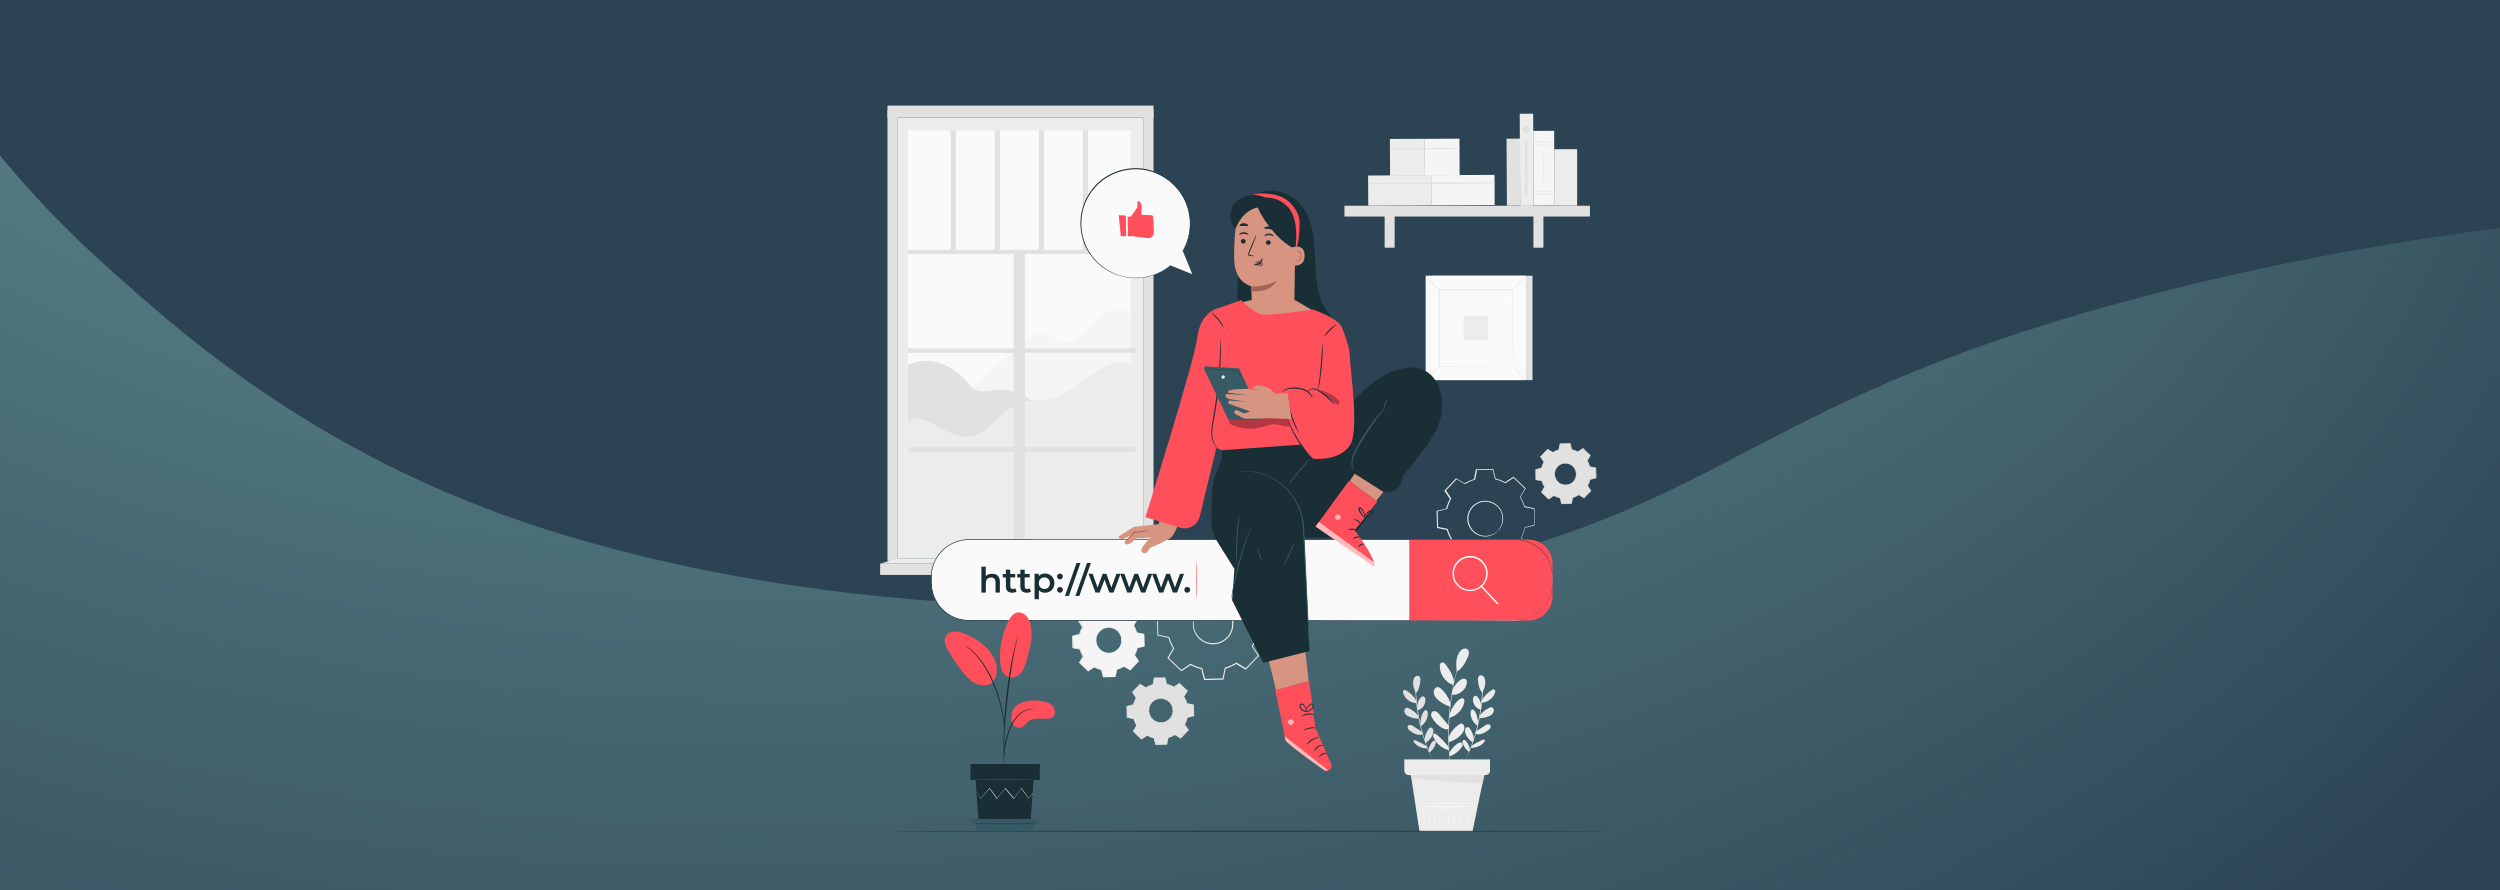 <?xml version="1.0" encoding="utf-8"?>
<!-- Generator: Adobe Illustrator 24.1.0, SVG Export Plug-In . SVG Version: 6.00 Build 0)  -->
<!DOCTYPE svg PUBLIC "-//W3C//DTD SVG 1.1//EN" "http://www.w3.org/Graphics/SVG/1.1/DTD/svg11.dtd">
<svg version="1.1" id="Calque_1" xmlns:x="http://ns.adobe.com/Extensibility/1.0/" xmlns:i="http://ns.adobe.com/AdobeIllustrator/10.0/" xmlns:graph="http://ns.adobe.com/Graphs/1.0/"
	 xmlns="http://www.w3.org/2000/svg" xmlns:xlink="http://www.w3.org/1999/xlink" x="0px" y="0px" width="2246.8px" height="800px"
	 viewBox="0 0 2246.8 800" style="enable-background:new 0 0 2246.8 800;" xml:space="preserve">
<rect x="0" y="0" width="2246.8" height="800" fill="#808080" stroke="none"/>
<style type="text/css">
	.st0{fill:url(#SVGID_1_);}
	.st1{fill:url(#SVGID_2_);}
	.st2{fill:#ECECEC;}
	.st3{fill:#FAFAFA;}
	.st4{fill:#E1E1E1;}
	.st5{fill:#F5F5F5;}
	.st6{fill:#FF4F5B;}
	.st7{fill:#1A2E35;}
	.st8{fill:#FFFFFF;}
	.st9{fill:#D79581;}
	.st10{fill:#A36456;}
	.st11{opacity:0.6;}
	.st12{fill:#375A64;}
	.st13{opacity:0.3;}
</style>
<g id="Background_3_">
	<g>
		
			<radialGradient id="SVGID_1_" cx="2802.624" cy="2178.762" r="322.616" fx="2894.197" fy="2488.109" gradientTransform="matrix(5.991 0 0 -3.444 -16347.23 7435.786)" gradientUnits="userSpaceOnUse">
			<stop  offset="0.112" style="stop-color:#7CB4B0"/>
			<stop  offset="0.621" style="stop-color:#547C81"/>
			<stop  offset="1" style="stop-color:#2B4353"/>
		</radialGradient>
		<rect x="-60.7" y="-40.2" class="st0" width="2356.9" height="903.3"/>
		
			<radialGradient id="SVGID_2_" cx="2817.815" cy="2111.758" r="331.253" fx="2899.923" fy="2374.102" gradientTransform="matrix(5.991 0 0 -3.444 -16347.23 7435.786)" gradientUnits="userSpaceOnUse">
			<stop  offset="0.112" style="stop-color:#7BB2AE"/>
			<stop  offset="0.622" style="stop-color:#496C75"/>
			<stop  offset="1" style="stop-color:#2B4253"/>
		</radialGradient>
		<path class="st1" d="M-60.7,54.9c30.1,48.9,79.1,115.8,160.3,188c61.5,54.9,167.2,149,336.6,213.8
			c239.3,91.2,586.1,116.2,864.2,53.1c259.5-58.8,278.9-153.4,632.4-245c149-38.6,280.3-56.7,363.4-65.8c0,223.6,0,440.7,0,664.3
			c-800.4,0-1556.5,0-2356.9,0C-65.5,591.6-55.7,326.4-60.7,54.9z"/>
	</g>
</g>
<g>
	<rect x="807" y="105.7" class="st2" width="220.4" height="396"/>
	<rect x="815.8" y="117.1" class="st3" width="200.5" height="372.7"/>
	<polygon class="st4" points="1036.7,505.2 1027.4,501.7 1027.4,98.9 1036.7,98.9 	"/>
	<path class="st5" d="M864.9,357.9c17.4-16.1,34.7-32.3,52.1-48.4c6.6-6.1,15.2-12.7,23.7-9.7c4.1,1.5,7.2,4.9,11.2,6.6
		c8,3.3,17.1-1.5,23.3-7.6c6.1-6.1,11-13.7,18.4-18.2c7.4-4.4,19-3.9,22.7,4v52.7l-75.7,32.4L864.9,357.9z"/>
	<path class="st4" d="M815.8,327.6c19.2-7.8,38.3-1.2,52.1,14.3c2.9,3.3,5.5,7,9.5,8.8c5.4,2.4,11.6,0.6,17.5-0.1
		c16-1.8,32.8,6.3,41.3,20L872,402.3l-56.3-0.4L815.8,327.6L815.8,327.6z"/>
	<path class="st2" d="M1016.3,327.9c-12.6-6.1-23.8,1.3-35.4,9.1c-11.7,7.8-22.5,17.8-36.2,21c-9.1,2.1-18.9,0.9-27.8,4.1
		c-18,6.4-28.4,29.3-47.5,30.4c-10.4,0.6-19.7-5.7-28.9-10.4c-9.2-4.7-16.5-9.2-24.8-2.9v110.7h200.5v-162H1016.3z"/>
	<rect x="815.8" y="224.4" class="st4" width="204.9" height="4"/>
	<rect x="815.8" y="313.1" class="st4" width="204.9" height="4"/>
	<rect x="815.8" y="401.9" class="st4" width="204.9" height="4"/>
	<rect x="911" y="226.3" class="st4" width="10.1" height="274.1"/>
	<rect x="854.4" y="117.1" class="st4" width="4.6" height="109.2"/>
	<rect x="894" y="117.1" class="st4" width="4.6" height="109.2"/>
	<rect x="933.6" y="117.1" class="st4" width="4.6" height="109.2"/>
	<rect x="973.2" y="117.1" class="st4" width="4.6" height="109.2"/>
	<rect x="797.6" y="98.9" class="st4" width="9.3" height="405.2"/>
	<rect x="797.6" y="94.9" class="st4" width="239.1" height="10.8"/>
	<rect x="791" y="506.6" class="st4" width="252" height="10.1"/>
	<polygon class="st2" points="1027.4,501.7 1043,506.6 791,506.6 807,501.7 	"/>
</g>
<g>
	<g>
		<g>
			<g>
				<path class="st4" d="M1030,617.8c1.9-1.2,3.9-2.1,6-2.7l1.2-6l10.1-0.2l1.5,5.9c2.1,0.5,4.2,1.3,6.1,2.4l5.1-3.4l7.3,7l-3.1,5.2
					c1.2,1.9,2.1,3.9,2.7,6l6,1.2l0.2,10.1l-5.9,1.5c-0.5,2.1-1.3,4.2-2.4,6.1l3.4,5.1l-7,7.3l-5.2-3.1c-1.9,1.2-3.9,2.1-6,2.7
					l-1.2,6l-10.1,0.2l-1.5-5.9c-2.1-0.5-4.2-1.3-6.1-2.4l-5.1,3.4l-7.3-7l3.1-5.2c-1.2-1.9-2.1-3.9-2.7-6l-6-1.2l-0.2-10.1l5.9-1.5
					c0.5-2.1,1.3-4.2,2.4-6.1l-3.4-5.1l7-7.3L1030,617.8L1030,617.8z M1035.5,631.2c-4.1,4.3-4,11.2,0.4,15.3
					c4.3,4.1,11.2,4,15.3-0.4c4.1-4.3,4-11.2-0.4-15.3S1039.6,626.9,1035.5,631.2z"/>
			</g>
		</g>
	</g>
	<g>
		<g>
			<g>
				<g>
					<path class="st4" d="M1035.5,631.2c0,0,0.6-0.8,2-1.8s3.9-2,7-1.7c1.6,0.2,3.3,0.7,4.8,1.7s3,2.5,3.9,4.3c0.5,0.9,0.8,2,1,3
						c0.2,1.1,0.2,2.2,0.1,3.3c-0.3,2.3-1.3,4.5-3,6.3c-1.7,1.7-3.9,2.9-6.1,3.3c-1.1,0.2-2.2,0.2-3.3,0.1c-1.1-0.1-2.1-0.4-3.1-0.9
						c-1.9-0.8-3.4-2.2-4.5-3.7s-1.7-3.2-1.9-4.7c-0.5-3.1,0.5-5.7,1.4-7.1C1034.7,631.8,1035.5,631.2,1035.5,631.2
						c0.1,0-0.6,0.7-1.5,2.2c-0.8,1.5-1.6,3.9-1.1,6.9c0.3,1.5,0.8,3.1,1.9,4.5s2.5,2.7,4.3,3.5c0.9,0.4,1.9,0.7,2.9,0.8
						s2.1,0.1,3.2-0.1c2.1-0.4,4.2-1.5,5.8-3.1c1.6-1.7,2.6-3.8,2.8-5.9c0.2-1.1,0.1-2.1-0.1-3.2c-0.2-1-0.5-2-0.9-2.9
						c-0.9-1.8-2.2-3.2-3.7-4.2s-3.1-1.5-4.6-1.7c-3-0.4-5.4,0.6-6.9,1.5C1036.1,630.5,1035.5,631.3,1035.5,631.2z"/>
				</g>
			</g>
		</g>
	</g>
	<g>
		<g>
			<g>
				<g>
					<path class="st4" d="M1030,617.8c0,0-0.1-0.1-0.3-0.2c-0.2-0.1-0.6-0.3-1-0.6c-0.9-0.5-2.2-1.3-3.9-2.3h0.1
						c-1.8,1.9-4.1,4.4-6.9,7.3v-0.2c1,1.5,2.2,3.2,3.4,5.1l0.1,0.1l-0.1,0.1c-1,1.8-1.8,3.8-2.3,6.1v0.1h-0.1
						c-1.8,0.5-3.8,1-5.9,1.5l0.2-0.2c0.1,3.2,0.2,6.5,0.3,10.1l-0.2-0.2c1.9,0.4,3.9,0.8,6,1.2h0.2v0.1c0.6,1.9,1.4,4,2.6,5.9
						l0.1,0.1l-0.1,0.1c-1,1.6-2,3.4-3.1,5.2v-0.3c2.3,2.2,4.8,4.5,7.3,6.9h-0.4c1.6-1.1,3.3-2.2,5.1-3.4l0.1-0.1l0.2,0.1
						c1.8,1,3.9,1.8,6.1,2.3h0.2v0.2c0.5,1.9,1,3.9,1.5,5.9l-0.3-0.2c3.2-0.1,6.6-0.2,10.1-0.3l-0.3,0.2c0.4-1.9,0.8-3.9,1.2-6v-0.2
						l0.2-0.1c2-0.6,4-1.5,5.9-2.6l0,0l0.2-0.1l0.2,0.1c1.8,1,3.5,2.1,5.2,3.1l-0.4,0.1c2.4-2.5,4.7-4.9,7-7.3v0.4
						c-1.1-1.7-2.3-3.4-3.4-5.1l-0.1-0.2l0.1-0.2c1.1-1.9,1.8-4,2.3-6.1V644h0.2c2-0.5,4-1,5.9-1.5l-0.2,0.3
						c-0.1-3.4-0.2-6.8-0.2-10.1l0.2,0.3c-2-0.4-4-0.8-6-1.2h-0.2v-0.2c-0.6-2.1-1.5-4.1-2.6-6l-0.1-0.1l0.1-0.1
						c1.1-1.8,2.1-3.5,3.1-5.2v0.3c-2.6-2.5-5-4.8-7.3-7h0.3c-1.8,1.2-3.5,2.3-5.1,3.4l-0.1,0.1l-0.1-0.1c-2-1.1-4.1-1.9-6.1-2.4
						h-0.1v-0.1c-0.5-2.2-1-4.1-1.5-5.9l0.2,0.1c-3.9,0.1-7.2,0.1-10.1,0.2l0.1-0.1c-0.5,2.4-0.9,4.3-1.2,6v0.1h-0.1
						c-2.1,0.6-3.6,1.3-4.6,1.8c-0.5,0.2-0.8,0.4-1.1,0.6C1030.1,617.8,1030,617.8,1030,617.8s0.1-0.1,0.3-0.2
						c0.2-0.1,0.6-0.4,1.1-0.6c1-0.5,2.5-1.3,4.6-1.9l-0.1,0.1c0.3-1.6,0.7-3.6,1.2-6v-0.1h0.1c2.8-0.1,6.2-0.2,10.1-0.3h0.1v0.1
						c0.5,1.8,1,3.8,1.5,5.9l-0.2-0.1c2,0.5,4.1,1.2,6.2,2.4h-0.2c1.6-1.1,3.3-2.2,5.1-3.4l0.2-0.1l0.1,0.1c2.3,2.2,4.7,4.5,7.3,6.9
						l0.1,0.1l-0.1,0.2c-1,1.7-2,3.4-3.1,5.2v-0.3c1.1,1.9,2.1,3.9,2.7,6.1l-0.2-0.2c2,0.4,4,0.8,6,1.2h0.2v0.2
						c0.1,3.3,0.2,6.6,0.3,10.1v0.2l-0.2,0.1c-1.9,0.5-3.9,1-5.9,1.5l0.2-0.2c-0.5,2.1-1.3,4.2-2.4,6.2v-0.3
						c1.1,1.7,2.2,3.4,3.4,5.1l0.1,0.2l-0.2,0.2c-2.3,2.4-4.6,4.8-7,7.3l-0.2,0.2l-0.2-0.1c-1.7-1-3.5-2.1-5.2-3.1h0.3l0,0
						c-1.9,1.2-4.1,2.1-6.1,2.7l0.2-0.2c-0.4,2.1-0.8,4.1-1.2,6v0.2h-0.2c-3.5,0.1-6.9,0.2-10.1,0.2h-0.2l-0.1-0.2
						c-0.5-2-1-4.1-1.5-5.9l0.2,0.2c-2.2-0.5-4.4-1.4-6.2-2.4h0.3c-1.8,1.2-3.5,2.3-5.1,3.4l-0.2,0.1l-0.2-0.2c-2.5-2.4-5-4.8-7.3-7
						l-0.2-0.2l0.1-0.2c1.1-1.8,2.2-3.6,3.1-5.2v0.3c-1.2-2-2.1-4.1-2.7-6.1l0.2,0.2c-2.1-0.4-4.1-0.8-6-1.2h-0.2v-0.2
						c-0.1-3.5-0.2-6.9-0.2-10.1v-0.2h0.2c2.1-0.5,4.1-1,5.9-1.5l-0.1,0.2c0.6-2.3,1.4-4.4,2.4-6.2v0.2c-1.2-1.8-2.3-3.5-3.4-5.1
						l-0.1-0.1l0.1-0.1c2.8-3,5.2-5.4,7-7.3l0.1-0.1h0.1c1.7,1,3,1.8,3.9,2.4c0.4,0.3,0.7,0.5,1,0.6
						C1029.9,617.7,1030,617.8,1030,617.8z"/>
				</g>
			</g>
		</g>
	</g>
</g>
<g>
	<g>
		<g>
			<g>
				<path class="st5" d="M982.5,553.4c2-1.2,4.2-2.2,6.4-2.8l1.3-6.4l10.7-0.3l1.6,6.3c2.3,0.5,4.5,1.4,6.5,2.5l5.4-3.6l7.8,7.4
					l-3.3,5.6c1.2,2,2.2,4.2,2.8,6.4l6.4,1.3l0.3,10.7l-6.3,1.6c-0.5,2.3-1.4,4.5-2.5,6.5l3.6,5.4l-7.4,7.8l-5.6-3.3
					c-2,1.2-4.2,2.2-6.4,2.8l-1.3,6.4l-10.7,0.3l-1.6-6.3c-2.3-0.5-4.5-1.4-6.5-2.5l-5.4,3.6l-7.8-7.4l3.3-5.6
					c-1.2-2-2.2-4.2-2.8-6.4l-6.4-1.3l-0.3-10.7l6.3-1.6c0.5-2.3,1.4-4.5,2.5-6.5l-3.6-5.4l7.4-7.8L982.5,553.4L982.5,553.4z
					 M988.3,567.6c-4.4,4.6-4.2,11.9,0.4,16.3c4.6,4.4,11.9,4.2,16.3-0.4c4.4-4.6,4.2-11.9-0.4-16.3
					C1000,562.8,992.7,563,988.3,567.6z"/>
			</g>
		</g>
	</g>
	<g>
		<g>
			<g>
				<g>
					<path class="st5" d="M988.3,567.6c0,0,0.6-0.9,2.1-1.9s4.1-2.2,7.5-1.8c1.7,0.2,3.5,0.7,5.1,1.8s3.2,2.6,4.2,4.6
						c0.5,1,0.9,2.1,1.1,3.2c0.2,1.1,0.3,2.3,0.1,3.5c-0.3,2.4-1.4,4.8-3.1,6.7c-1.8,1.8-4.1,3.1-6.5,3.5c-1.2,0.2-2.4,0.2-3.5,0.1
						c-1.2-0.1-2.3-0.4-3.3-0.9c-2.1-0.9-3.7-2.3-4.8-3.9c-1.2-1.6-1.8-3.4-2-5c-0.5-3.3,0.5-6,1.5-7.6
						C987.5,568.2,988.3,567.6,988.3,567.6c0.1,0.1-0.7,0.8-1.6,2.3c-0.9,1.6-1.8,4.2-1.2,7.4c0.3,1.6,0.9,3.3,2,4.8
						s2.7,2.9,4.6,3.7c1,0.4,2,0.7,3.1,0.8s2.2,0.1,3.4-0.1c2.3-0.4,4.4-1.6,6.1-3.3c1.7-1.8,2.7-4,3-6.3c0.2-1.1,0.1-2.3-0.1-3.4
						c-0.2-1.1-0.5-2.1-1-3.1c-0.9-1.9-2.4-3.4-3.9-4.4c-1.6-1-3.3-1.6-4.9-1.8c-3.2-0.4-5.8,0.7-7.3,1.6
						C989,566.9,988.3,567.7,988.3,567.6z"/>
				</g>
			</g>
		</g>
	</g>
	<g>
		<g>
			<g>
				<g>
					<path class="st5" d="M982.5,553.4c0,0-0.1-0.1-0.4-0.2c-0.3-0.1-0.6-0.3-1.1-0.6c-1-0.6-2.4-1.4-4.2-2.4h0.1
						c-1.9,2-4.4,4.6-7.4,7.8v-0.2c1.1,1.6,2.3,3.4,3.6,5.4l0.1,0.1l-0.1,0.1c-1,1.9-1.9,4.1-2.5,6.5v0.1h-0.1c-2,0.5-4.1,1-6.3,1.6
						l0.2-0.2c0.1,3.4,0.2,7,0.3,10.7l-0.2-0.2c2,0.4,4.1,0.8,6.4,1.3h0.2v0.2c0.6,2.1,1.5,4.3,2.8,6.3l0.1,0.1l-0.1,0.1
						c-1,1.7-2.2,3.6-3.3,5.6v-0.4c2.4,2.3,5.1,4.8,7.8,7.4H978c1.7-1.1,3.5-2.4,5.4-3.6l0.2-0.1l0.2,0.1c1.9,1,4.1,1.9,6.5,2.5h0.2
						v0.2c0.5,2,1,4.1,1.6,6.3l-0.3-0.2c3.4-0.1,7-0.2,10.7-0.3l-0.3,0.3c0.4-2,0.8-4.2,1.3-6.4v-0.2l0.2-0.1
						c2.1-0.6,4.3-1.6,6.3-2.8l0,0l0.2-0.1l0.2,0.1c1.9,1.1,3.7,2.2,5.6,3.3l-0.4,0.1c2.5-2.6,5-5.2,7.4-7.8v0.4
						c-1.2-1.8-2.4-3.6-3.6-5.4l-0.1-0.2l0.1-0.2c1.1-2.1,2-4.2,2.5-6.5v-0.2h0.2c2.1-0.5,4.2-1.1,6.3-1.6l-0.2,0.3
						c-0.1-3.7-0.2-7.2-0.3-10.7l0.2,0.3c-2.2-0.4-4.3-0.9-6.4-1.3h-0.2v-0.2c-0.7-2.3-1.6-4.4-2.8-6.3l-0.1-0.1l0.1-0.1
						c1.1-1.9,2.3-3.8,3.3-5.6v0.3c-2.7-2.6-5.3-5.1-7.8-7.4h0.3c-1.9,1.3-3.7,2.4-5.4,3.6l-0.1,0.1l-0.1-0.1
						c-2.2-1.2-4.3-2-6.5-2.5h-0.1v-0.1c-0.6-2.3-1.1-4.3-1.6-6.3l0.2,0.1c-4.2,0.1-7.7,0.2-10.7,0.2l0.1-0.1
						c-0.5,2.5-1,4.6-1.3,6.4v0.1h-0.1c-2.3,0.7-3.9,1.4-4.9,1.9c-0.5,0.3-0.9,0.5-1.2,0.6C982.6,553.3,982.5,553.4,982.5,553.4
						s0.1-0.1,0.4-0.2c0.2-0.2,0.6-0.4,1.1-0.7c1-0.6,2.6-1.3,4.9-2l-0.1,0.1c0.3-1.7,0.7-3.8,1.2-6.4v-0.1h0.1
						c3-0.1,6.6-0.2,10.7-0.3h0.2v0.2c0.5,1.9,1,4,1.6,6.3l-0.2-0.2c2.2,0.5,4.4,1.3,6.6,2.5h-0.2c1.7-1.1,3.5-2.3,5.4-3.6l0.2-0.1
						l0.1,0.1c2.5,2.3,5.1,4.8,7.8,7.4l0.2,0.2l-0.1,0.2c-1.1,1.8-2.2,3.7-3.3,5.6v-0.3c1.2,2,2.2,4.1,2.9,6.5l-0.2-0.2
						c2.1,0.4,4.2,0.8,6.4,1.3h0.2v0.2c0.1,3.5,0.2,7.1,0.3,10.7v0.3l-0.2,0.1c-2.1,0.5-4.2,1.1-6.3,1.6l0.2-0.2
						c-0.5,2.3-1.4,4.5-2.5,6.6v-0.3c1.2,1.8,2.4,3.6,3.6,5.4l0.1,0.2l-0.2,0.2c-2.4,2.6-4.9,5.2-7.4,7.8l-0.2,0.2l-0.2-0.1
						c-1.8-1.1-3.7-2.2-5.6-3.3h0.3l0,0c-2.1,1.3-4.3,2.2-6.5,2.9l0.2-0.3c-0.4,2.2-0.9,4.4-1.3,6.4l-0.1,0.3h-0.3
						c-3.7,0.1-7.3,0.2-10.7,0.3h-0.3l-0.1-0.3c-0.5-2.2-1.1-4.3-1.6-6.3l0.2,0.2c-2.4-0.6-4.7-1.5-6.6-2.6h0.3
						c-1.9,1.2-3.7,2.5-5.4,3.6l-0.2,0.1l-0.2-0.2c-2.7-2.6-5.3-5.1-7.8-7.4l-0.2-0.2l0.1-0.2c1.2-1.9,2.3-3.8,3.3-5.6v0.3
						c-1.3-2.1-2.2-4.4-2.9-6.5l0.2,0.2c-2.2-0.5-4.4-0.9-6.4-1.3h-0.2v-0.2c-0.1-3.8-0.2-7.4-0.2-10.7v-0.2h0.2
						c2.2-0.6,4.3-1.1,6.3-1.6l-0.2,0.2c0.6-2.4,1.5-4.6,2.6-6.6v0.2c-1.3-2-2.5-3.8-3.6-5.4l-0.1-0.1l0.1-0.1
						c3-3.1,5.5-5.8,7.4-7.7l0.1-0.1h0.1c1.8,1.1,3.2,1.9,4.1,2.5c0.4,0.3,0.8,0.5,1.1,0.7C982.3,553.3,982.5,553.3,982.5,553.4z"/>
				</g>
			</g>
		</g>
	</g>
</g>
<g>
	<g>
		<g>
			<g>
				<path class="st4" d="M1082.6,610.8L1082.6,610.8l-2.5-9.7c-3.5-0.8-6.9-2.1-10.1-3.9l-8.3,5.6l0,0l-12-11.4l0,0l5.1-8.6
					c-1.9-3.1-3.4-6.4-4.4-9.8l-9.8-2l0,0l-0.4-16.6l0,0l9.7-2.5c0.8-3.5,2.1-6.9,3.9-10.1l-5.6-8.3l0,0l11.4-12l0,0l8.6,5.1
					c3.1-1.9,6.4-3.4,9.8-4.4l2-9.8l0,0l16.6-0.4l0,0l2.4,9.7c3.5,0.8,6.9,2.1,10.1,3.9l8.3-5.6l0,0l12,11.4l0,0l-5.1,8.6
					c1.9,3.1,3.4,6.4,4.4,9.9l9.8,2l0,0l0.4,16.6l0,0l-9.7,2.4c-0.8,3.5-2.1,6.9-3.9,10.1l5.5,8.3l0,0l-11.4,12l0,0l-8.6-5.1
					c-3.1,1.9-6.4,3.4-9.8,4.4l-2,9.8l0,0L1082.6,610.8z M1070.1,597.1L1070.1,597.1c3.2,1.7,6.6,3,10.1,3.9l0,0l0,0l2.4,9.7
					l16.5-0.4l2-9.8l0,0c3.5-1,6.8-2.5,9.9-4.4l0,0l0,0l8.6,5.1l11.4-12l-5.5-8.3l0,0c1.7-3.2,3-6.6,3.9-10.1l0,0l0,0l9.7-2.4
					l-0.4-16.5l-9.8-2l0,0c-1-3.5-2.5-6.8-4.4-9.9l0,0l0,0l5.1-8.6l-12-11.4l-8.3,5.5l0,0c-3.2-1.7-6.6-3-10.1-3.9l0,0l0,0l-2.4-9.7
					l-16.5,0.4l-2,9.8l0,0c-3.5,1-6.8,2.5-9.9,4.4l0,0l0,0l-8.6-5.1l-11.4,12l5.5,8.3l0,0c-1.7,3.2-3,6.6-3.9,10.1l0,0l0,0l-9.7,2.4
					l0.4,16.5l9.8,2l0,0c1,3.5,2.5,6.8,4.4,9.9l0,0l0,0l-5.1,8.6l12,11.4L1070.1,597.1z M1090.2,578.6c-4.6,0-8.9-1.7-12.3-4.9
					c-3.4-3.3-5.4-7.7-5.5-12.5s1.6-9.3,4.9-12.7s7.7-5.4,12.5-5.5s9.3,1.6,12.7,4.9c3.4,3.3,5.4,7.7,5.5,12.5s-1.6,9.3-4.9,12.7
					s-7.7,5.4-12.5,5.5C1090.5,578.6,1090.3,578.6,1090.2,578.6z M1077.3,548.5L1077.3,548.5c-3.2,3.5-5,8-4.9,12.7
					s2.1,9.1,5.5,12.4c3.3,3.2,7.6,4.9,12.2,4.9c0.2,0,0.3,0,0.5,0c4.7-0.1,9.1-2.1,12.4-5.5s5-7.9,4.9-12.7
					c-0.1-4.7-2.1-9.1-5.5-12.4c-3.3-3.2-7.6-4.9-12.2-4.9c-0.2,0-0.3,0-0.5,0C1085,543.1,1080.6,545.1,1077.3,548.5L1077.3,548.5z"
					/>
			</g>
		</g>
	</g>
	<g>
		<g>
			<g>
				<g>
					<path class="st2" d="M1077.3,548.5c0,0,0.9-1.3,3.3-2.9c2.3-1.6,6.4-3.3,11.6-2.8c2.6,0.3,5.3,1.1,7.9,2.7
						c2.5,1.7,4.9,4,6.4,7.1c0.8,1.5,1.3,3.2,1.7,5c0.3,1.8,0.4,3.6,0.1,5.5c-0.4,3.7-2.2,7.4-4.9,10.3c-2.8,2.8-6.3,4.8-10,5.4
						c-1.8,0.3-3.7,0.4-5.5,0.1c-1.8-0.2-3.5-0.7-5.1-1.4c-3.2-1.4-5.7-3.6-7.4-6.1c-1.8-2.5-2.7-5.2-3.1-7.8
						c-0.8-5.1,0.8-9.3,2.2-11.7C1076,549.5,1077.3,548.5,1077.3,548.5c0.1,0.1-1.1,1.2-2.4,3.6c-1.3,2.4-2.7,6.5-1.9,11.4
						c0.4,2.4,1.4,5,3.1,7.4c1.7,2.3,4.1,4.4,7.1,5.7c1.5,0.7,3.1,1.1,4.8,1.3c1.7,0.2,3.4,0.2,5.2-0.1c3.5-0.6,6.9-2.4,9.5-5.1
						c2.6-2.7,4.2-6.2,4.6-9.7c0.2-1.7,0.2-3.5-0.1-5.2c-0.3-1.7-0.8-3.3-1.5-4.7c-1.4-2.9-3.7-5.2-6-6.8c-2.4-1.6-5.1-2.4-7.5-2.7
						c-5-0.6-8.9,1-11.3,2.4C1078.4,547.4,1077.4,548.6,1077.3,548.5z"/>
				</g>
			</g>
		</g>
	</g>
	<g>
		<g>
			<g>
				<g>
					<path class="st2" d="M1068.3,526.5c0,0-0.2-0.1-0.6-0.3s-0.9-0.5-1.6-0.9c-1.5-0.9-3.7-2.1-6.5-3.8h0.2
						c-2.9,3.1-6.7,7.2-11.4,12.1v-0.3c1.7,2.5,3.6,5.3,5.6,8.3l0.1,0.1l-0.1,0.2c-1.6,3-2.9,6.3-3.8,10v0.2l-0.2,0.1
						c-3,0.8-6.3,1.6-9.7,2.5l0.3-0.4c0.1,5.2,0.3,10.8,0.4,16.6l-0.3-0.4c3,0.6,6.4,1.3,9.8,2l0.3,0.1l0.1,0.2
						c0.9,3.2,2.4,6.6,4.3,9.8l0.1,0.2l-0.1,0.2c-1.6,2.7-3.3,5.6-5.1,8.6l-0.1-0.6c3.8,3.6,7.8,7.4,12,11.4l-0.6-0.1
						c2.6-1.7,5.4-3.6,8.3-5.6l0.2-0.2l0.3,0.1c2.9,1.6,6.4,3,10,3.8l0.3,0.1l0.1,0.3c0.8,3,1.6,6.4,2.5,9.7l-0.5-0.4
						c5.2-0.1,10.9-0.3,16.6-0.4l-0.5,0.4c0.6-3.1,1.3-6.4,2-9.8l0.1-0.3l0.3-0.1c3.3-0.9,6.6-2.4,9.7-4.3l0,0l0.3-0.2l0.3,0.2
						c2.9,1.7,5.8,3.4,8.6,5.1l-0.6,0.1c3.9-4.1,7.7-8.1,11.4-12l-0.1,0.6c-1.9-2.8-3.7-5.6-5.5-8.3l-0.2-0.3l0.1-0.3
						c1.7-3.2,3-6.5,3.8-10l0.1-0.3l0.3-0.1c3.3-0.8,6.5-1.6,9.7-2.4l-0.4,0.5c-0.1-5.7-0.3-11.2-0.4-16.6l0.4,0.4
						c-3.3-0.7-6.6-1.3-9.8-2l-0.3-0.1l-0.1-0.3c-1-3.5-2.5-6.8-4.3-9.8l-0.1-0.2l0.1-0.2c1.8-2.9,3.5-5.8,5.1-8.6l0.1,0.5
						c-4.2-4-8.2-7.8-12-11.4h0.5c-2.9,1.9-5.7,3.8-8.3,5.5l-0.2,0.1l-0.2-0.1c-3.3-1.8-6.7-3.1-10-3.9h-0.2v-0.2
						c-0.9-3.5-1.7-6.7-2.4-9.7l0.3,0.2c-6.4,0.1-11.9,0.2-16.6,0.3l0.2-0.2c-0.8,3.9-1.5,7.1-2,9.8v0.1h-0.1c-3.5,1-6,2.2-7.6,3
						c-0.8,0.4-1.3,0.7-1.8,0.9C1068.5,526.4,1068.3,526.5,1068.3,526.5s0.2-0.1,0.5-0.4c0.4-0.2,0.9-0.6,1.7-1
						c1.6-0.9,4-2.1,7.5-3.1l-0.1,0.1c0.5-2.7,1.1-5.9,1.9-9.8v-0.2h0.2c4.7-0.1,10.1-0.3,16.6-0.5h0.2l0.1,0.2
						c0.8,3,1.6,6.2,2.5,9.7l-0.2-0.2c3.3,0.8,6.8,2,10.2,3.9h-0.4c2.6-1.8,5.4-3.6,8.3-5.6l0.3-0.2l0.2,0.2
						c3.8,3.6,7.8,7.4,12,11.4l0.2,0.2l-0.2,0.3c-1.7,2.8-3.4,5.7-5.1,8.6v-0.5c1.9,3,3.4,6.4,4.4,10l-0.3-0.3
						c3.2,0.6,6.5,1.3,9.8,2l0.4,0.1v0.4c0.1,5.4,0.3,10.9,0.4,16.6v0.4l-0.4,0.1c-3.2,0.8-6.4,1.6-9.7,2.5l0.4-0.4
						c-0.8,3.5-2.1,7-3.9,10.2v-0.5c1.8,2.7,3.7,5.5,5.6,8.3l0.2,0.3l-0.3,0.3c-3.8,3.9-7.6,7.9-11.4,12l-0.3,0.3l-0.3-0.2
						c-2.8-1.7-5.7-3.4-8.6-5.1h0.5l0,0c-3.2,2-6.7,3.5-10,4.4l0.4-0.4c-0.7,3.4-1.3,6.7-2,9.8l-0.1,0.4h-0.4
						c-5.7,0.1-11.3,0.3-16.6,0.4h-0.4l-0.1-0.4c-0.8-3.4-1.7-6.7-2.4-9.7l0.4,0.4c-3.7-0.9-7.2-2.3-10.2-3.9h0.5
						c-2.9,1.9-5.7,3.8-8.3,5.5l-0.3,0.2l-0.3-0.3c-4.2-4-8.2-7.8-12-11.4l-0.3-0.3l0.2-0.3c1.8-3,3.5-5.9,5.1-8.6v0.5
						c-2-3.3-3.5-6.7-4.4-10l0.3,0.3c-3.4-0.7-6.8-1.4-9.8-2l-0.3-0.1v-0.3c-0.1-5.8-0.3-11.3-0.4-16.6v-0.3l0.3-0.1
						c3.4-0.9,6.7-1.7,9.7-2.4l-0.2,0.2c0.9-3.7,2.3-7.2,3.9-10.1v0.3c-2-3-3.8-5.8-5.5-8.4l-0.1-0.2l0.1-0.1
						c4.7-4.9,8.5-8.9,11.5-11.9l0.1-0.1l0.1,0.1c2.7,1.7,4.9,3,6.3,3.9c0.7,0.4,1.2,0.8,1.6,1
						C1068.1,526.4,1068.3,526.5,1068.3,526.5z"/>
				</g>
			</g>
		</g>
	</g>
</g>
<g>
	<g>
		<g>
			<g>
				<path class="st4" d="M1418.9,444.9c-1.7,1.1-3.5,1.9-5.4,2.4l-1.1,5.4l-9.1,0.2l-1.4-5.3c-1.9-0.5-3.8-1.2-5.5-2.1l-4.6,3.1
					l-6.6-6.3l2.8-4.7c-1.1-1.7-1.9-3.5-2.4-5.4l-5.4-1.1l-0.2-9.1l5.3-1.4c0.5-1.9,1.2-3.8,2.1-5.5l-3.1-4.6l6.3-6.6l4.7,2.8
					c1.7-1.1,3.5-1.9,5.4-2.4l1.1-5.4l9.1-0.2l1.4,5.3c1.9,0.5,3.8,1.2,5.5,2.1l4.6-3.1l6.6,6.3l-2.8,4.7c1.1,1.7,1.9,3.5,2.4,5.4
					l5.4,1.1l0.2,9.1l-5.3,1.4c-0.5,1.9-1.2,3.8-2.1,5.5l3.1,4.6l-6.3,6.6L1418.9,444.9L1418.9,444.9z M1413.9,432.8
					c3.7-3.9,3.6-10.1-0.3-13.8c-3.9-3.7-10.1-3.6-13.8,0.3c-3.7,3.9-3.6,10.1,0.3,13.8S1410.2,436.7,1413.9,432.8z"/>
			</g>
		</g>
	</g>
	<g>
		<g>
			<g>
				<g>
					<path class="st4" d="M1413.9,432.8c0,0-0.5,0.7-1.8,1.6s-3.5,1.8-6.4,1.6c-1.4-0.1-2.9-0.6-4.3-1.5s-2.7-2.2-3.5-3.9
						c-0.4-0.8-0.7-1.8-0.9-2.7c-0.2-1-0.2-2-0.1-3c0.2-2,1.2-4.1,2.7-5.7s3.5-2.6,5.5-3c1-0.2,2-0.2,3-0.1s1.9,0.4,2.8,0.8
						c1.7,0.7,3.1,2,4.1,3.3c1,1.4,1.5,2.9,1.7,4.3c0.4,2.8-0.4,5.1-1.2,6.4C1414.6,432.3,1413.9,432.8,1413.9,432.8
						c-0.1,0,0.6-0.6,1.3-2c0.7-1.3,1.5-3.6,1-6.3c-0.2-1.3-0.8-2.8-1.7-4.1c-1-1.3-2.3-2.4-3.9-3.1c-0.8-0.4-1.7-0.6-2.6-0.7
						s-1.9-0.1-2.8,0.1c-1.9,0.3-3.8,1.3-5.2,2.8c-1.4,1.5-2.3,3.4-2.5,5.3c-0.1,1-0.1,1.9,0.1,2.9c0.2,0.9,0.4,1.8,0.8,2.6
						c0.8,1.6,2,2.9,3.3,3.8s2.8,1.3,4.1,1.5c2.7,0.3,4.9-0.6,6.2-1.3C1413.3,433.4,1413.9,432.8,1413.9,432.8z"/>
				</g>
			</g>
		</g>
	</g>
	<g>
		<g>
			<g>
				<g>
					<path class="st4" d="M1418.9,444.9c0,0,0.1,0,0.3,0.2c0.2,0.1,0.5,0.3,0.9,0.5c0.8,0.5,2,1.2,3.6,2.1h-0.1
						c1.6-1.7,3.7-3.9,6.2-6.6v0.2c-0.9-1.4-2-2.9-3.1-4.6l-0.1-0.1v-0.1c0.9-1.6,1.6-3.5,2.1-5.5v-0.1h0.1c1.7-0.4,3.5-0.9,5.3-1.4
						l-0.2,0.2c-0.1-2.9-0.2-5.9-0.2-9.1l0.2,0.2c-1.7-0.3-3.5-0.7-5.4-1.1h-0.1v-0.1c-0.5-1.8-1.3-3.6-2.4-5.4l-0.1-0.1l0.1-0.1
						c0.9-1.5,1.8-3.1,2.8-4.7v0.3c-2.1-2-4.3-4.1-6.6-6.3h0.3c-1.4,1-3,2-4.6,3.1l-0.1,0.1l-0.1-0.1c-1.6-0.9-3.5-1.6-5.5-2.1h-0.2
						v-0.2c-0.4-1.7-0.9-3.5-1.4-5.3l0.3,0.2c-2.9,0.1-6,0.2-9.1,0.2l0.3-0.2c-0.3,1.7-0.7,3.5-1.1,5.4v0.2h-0.2
						c-1.8,0.5-3.6,1.3-5.4,2.4l0,0l-0.1,0.1l-0.1-0.1c-1.6-0.9-3.2-1.9-4.7-2.8h0.3c-2.1,2.2-4.2,4.4-6.3,6.6v-0.3
						c1,1.5,2,3.1,3.1,4.6l0.1,0.1l-0.1,0.1c-1,1.7-1.7,3.6-2.1,5.5v0.2h-0.2c-1.8,0.5-3.6,0.9-5.3,1.3l0.2-0.3
						c0.1,3.1,0.1,6.2,0.2,9.1l-0.2-0.2c1.8,0.4,3.6,0.7,5.4,1.1h0.1v0.1c0.6,1.9,1.4,3.7,2.4,5.4l0.1,0.1l-0.1,0.1
						c-1,1.6-1.9,3.2-2.8,4.7v-0.3c2.3,2.2,4.5,4.3,6.6,6.3h-0.3c1.6-1.1,3.1-2.1,4.6-3l0.1-0.1l0.1,0.1c1.8,1,3.7,1.7,5.5,2.1h0.1
						v0.1c0.5,1.9,0.9,3.7,1.3,5.3l-0.2-0.1c3.5-0.1,6.5-0.1,9.1-0.2l-0.1,0.1c0.4-2.2,0.8-3.9,1.1-5.4v-0.1h0.1
						c1.9-0.6,3.3-1.2,4.2-1.6c0.4-0.2,0.7-0.4,1-0.5C1418.8,445,1418.9,444.9,1418.9,444.9s-0.1,0.1-0.3,0.2
						c-0.2,0.1-0.5,0.3-1,0.6c-0.9,0.5-2.2,1.1-4.2,1.7l0.1-0.1c-0.3,1.5-0.6,3.3-1,5.4v0.1h-0.1c-2.6,0.1-5.6,0.2-9.1,0.3h-0.1V453
						c-0.4-1.7-0.9-3.4-1.4-5.3l0.1,0.1c-1.8-0.4-3.7-1.1-5.6-2.1h0.2c-1.5,1-3,2-4.6,3.1l-0.1,0.1l-0.1-0.1c-2.1-2-4.3-4.1-6.6-6.3
						l-0.1-0.1l0.1-0.2c0.9-1.5,1.8-3.1,2.8-4.7v0.3c-1-1.7-1.9-3.5-2.4-5.5l0.2,0.2c-1.8-0.4-3.6-0.7-5.4-1.1h-0.2v-0.2
						c-0.1-3-0.2-6-0.2-9.1v-0.2l0.2-0.1c1.8-0.4,3.5-0.9,5.3-1.4l-0.2,0.2c0.5-1.9,1.2-3.8,2.2-5.6v0.3c-1-1.5-2-3-3.1-4.6
						l-0.1-0.2l0.2-0.2c2.1-2.2,4.2-4.4,6.3-6.6l0.2-0.2l0.2,0.1c1.6,0.9,3.1,1.9,4.7,2.8h-0.3l0,0c1.8-1.1,3.7-1.9,5.5-2.4
						l-0.2,0.2c0.4-1.9,0.7-3.7,1.1-5.4v-0.2h0.2c3.1-0.1,6.2-0.2,9.1-0.2h0.2l0.1,0.2c0.5,1.8,0.9,3.7,1.3,5.3l-0.2-0.2
						c2,0.5,4,1.3,5.6,2.2h-0.3c1.6-1.1,3.2-2.1,4.6-3l0.2-0.1l0.2,0.1c2.3,2.2,4.5,4.3,6.6,6.3l0.1,0.1l-0.1,0.2
						c-1,1.6-2,3.3-2.8,4.7v-0.3c1.1,1.8,1.9,3.7,2.4,5.5l-0.2-0.2c1.9,0.4,3.7,0.8,5.4,1.1h0.2v0.2c0.1,3.2,0.1,6.2,0.2,9.1v0.2
						h-0.2c-1.9,0.5-3.7,0.9-5.3,1.3l0.1-0.1c-0.5,2.1-1.3,3.9-2.2,5.6v-0.2c1.1,1.7,2.1,3.2,3,4.6l0.1,0.1l-0.1,0.1
						c-2.6,2.7-4.7,4.9-6.3,6.6l-0.1,0.1h-0.1c-1.5-0.9-2.7-1.6-3.5-2.1c-0.4-0.2-0.7-0.4-0.9-0.6
						C1419,445,1418.9,444.9,1418.9,444.9z"/>
				</g>
			</g>
		</g>
	</g>
</g>
<g>
	<g>
		<g>
			<g>
				<path class="st4" d="M1341.7,421.9L1341.7,421.9l2.2,8.6c3.1,0.7,6.1,1.9,8.9,3.4l7.4-4.9l0,0l10.6,10.1l0,0l-4.5,7.6
					c1.7,2.7,3,5.7,3.9,8.7l8.7,1.7l0,0l0.4,14.7l0,0l-8.6,2.2c-0.7,3.1-1.9,6.1-3.4,8.9l4.9,7.4l0,0l-10.1,10.6l0,0l-7.6-4.5
					c-2.7,1.7-5.7,3-8.7,3.9l-1.7,8.7l0,0l-14.7,0.4l0,0l-2.2-8.6c-3.1-0.7-6.1-1.9-8.9-3.4l-7.4,4.9l0,0l-10.6-10.1l0,0l4.5-7.6
					c-1.7-2.7-3-5.7-3.9-8.7l-8.7-1.7l0,0l-0.4-14.7l0,0l8.6-2.2c0.7-3.1,1.9-6.1,3.4-8.9l-4.9-7.4l0,0l10.1-10.6l0,0l7.6,4.5
					c2.7-1.7,5.7-3,8.7-3.9l1.7-8.7l0,0L1341.7,421.9z M1352.7,434L1352.7,434c-2.8-1.5-5.8-2.7-8.9-3.4l0,0l0,0l-2.2-8.6l-14.6,0.4
					l-1.7,8.7l0,0c-3.1,0.9-6,2.2-8.7,3.9l0,0l0,0l-7.6-4.5l-10.1,10.6l4.9,7.4l0,0c-1.5,2.8-2.7,5.8-3.4,8.9l0,0l0,0l-8.6,2.2
					l0.4,14.6l8.7,1.7l0,0c0.9,3.1,2.2,6,3.9,8.7l0,0l0,0l-4.5,7.6l10.6,10.1l7.4-4.9l0,0c2.8,1.5,5.8,2.7,8.9,3.4l0,0l0,0l2.2,8.6
					l14.6-0.4l1.7-8.7l0,0c3.1-0.9,6-2.2,8.7-3.9l0,0l0,0l7.6,4.5l10.1-10.6l-4.9-7.4l0,0c1.5-2.8,2.7-5.8,3.4-8.9l0,0l0,0l8.6-2.2
					l-0.4-14.6l-8.7-1.7l0,0c-0.9-3.1-2.2-6-3.9-8.7l0,0l0,0l4.5-7.6l-10.6-10.1L1352.7,434z M1334.9,450.4c4.1,0,7.9,1.5,10.9,4.3
					c3.1,2.9,4.8,6.8,4.9,11s-1.4,8.2-4.3,11.3c-2.9,3.1-6.8,4.8-11,4.9s-8.2-1.4-11.3-4.3c-3.1-2.9-4.8-6.8-4.9-11
					s1.4-8.2,4.3-11.3c2.9-3.1,6.8-4.8,11-4.9C1334.7,450.4,1334.8,450.4,1334.9,450.4z M1346.3,477L1346.3,477
					c2.9-3.1,4.4-7,4.3-11.2s-1.8-8.1-4.9-11c-2.9-2.8-6.8-4.3-10.8-4.3c-0.1,0-0.3,0-0.4,0c-4.2,0.1-8.1,1.8-11,4.9
					c-2.9,3-4.4,7-4.3,11.2s1.8,8.1,4.9,11c2.9,2.8,6.8,4.3,10.8,4.3c0.1,0,0.3,0,0.4,0C1339.5,481.8,1343.4,480.1,1346.3,477
					L1346.3,477z"/>
			</g>
		</g>
	</g>
	<g>
		<g>
			<g>
				<g>
					<path class="st2" d="M1346.3,477c0,0-0.8,1.2-2.9,2.6s-5.7,3-10.3,2.5c-2.3-0.2-4.7-1-7-2.4c-2.2-1.5-4.4-3.6-5.7-6.3
						c-0.7-1.3-1.2-2.8-1.5-4.4s-0.3-3.2-0.1-4.8c0.4-3.3,1.9-6.5,4.3-9.1c2.4-2.5,5.6-4.2,8.9-4.8c1.6-0.3,3.3-0.3,4.8-0.1
						c1.6,0.2,3.1,0.6,4.5,1.2c2.8,1.2,5,3.2,6.6,5.4c1.6,2.2,2.4,4.6,2.8,6.9c0.7,4.6-0.7,8.2-2,10.4
						C1347.5,476.2,1346.3,477,1346.3,477c-0.1-0.1,0.9-1,2.1-3.2c1.2-2.1,2.4-5.7,1.7-10.1c-0.4-2.2-1.2-4.5-2.7-6.5
						s-3.7-3.9-6.3-5c-1.3-0.6-2.8-1-4.2-1.2c-1.5-0.2-3.1-0.2-4.6,0.1c-3.1,0.5-6.1,2.1-8.4,4.5s-3.7,5.5-4.1,8.6
						c-0.2,1.5-0.2,3.1,0.1,4.6c0.2,1.5,0.7,2.9,1.4,4.2c1.2,2.6,3.2,4.6,5.4,6.1c2.1,1.4,4.5,2.2,6.7,2.4c4.4,0.5,7.9-0.9,10-2.2
						C1345.3,478,1346.2,477,1346.3,477z"/>
				</g>
			</g>
		</g>
	</g>
	<g>
		<g>
			<g>
				<g>
					<path class="st2" d="M1354.3,496.5c0,0,0.2,0.1,0.5,0.3c0.4,0.2,0.8,0.5,1.5,0.8c1.3,0.8,3.2,1.9,5.7,3.3h-0.2
						c2.6-2.7,6-6.3,10.1-10.7v0.3c-1.5-2.2-3.2-4.7-4.9-7.4l-0.1-0.1l0.1-0.1c1.4-2.6,2.6-5.6,3.4-8.9v-0.2h0.2
						c2.7-0.7,5.6-1.4,8.6-2.2l-0.2,0.3c-0.1-4.6-0.3-9.5-0.4-14.7l0.3,0.3c-2.7-0.5-5.7-1.1-8.7-1.7h-0.2l-0.1-0.2
						c-0.8-2.8-2.1-5.8-3.8-8.7l-0.1-0.2l0.1-0.2c1.4-2.4,3-5,4.5-7.6l0.1,0.5c-3.3-3.2-6.9-6.6-10.6-10.1h0.5
						c-2.3,1.5-4.8,3.2-7.4,4.9l-0.2,0.1l-0.2-0.1c-2.6-1.4-5.6-2.6-8.8-3.4l-0.3-0.1l-0.1-0.3c-0.7-2.7-1.4-5.6-2.2-8.6l0.4,0.3
						c-4.6,0.1-9.6,0.2-14.7,0.4l0.4-0.4c-0.6,2.7-1.1,5.7-1.7,8.7l-0.1,0.3l-0.3,0.1c-2.9,0.8-5.9,2.1-8.6,3.8l0,0l-0.2,0.1
						l-0.2-0.1c-2.6-1.5-5.1-3-7.6-4.5l0.6-0.1c-3.4,3.6-6.8,7.1-10.1,10.6v-0.6c1.7,2.5,3.3,4.9,4.9,7.4l0.1,0.2l-0.1,0.2
						c-1.5,2.8-2.7,5.8-3.4,8.8l-0.1,0.3l-0.3,0.1c-2.9,0.7-5.8,1.5-8.6,2.2l0.3-0.4c0.1,5,0.2,9.9,0.3,14.7l-0.3-0.4
						c3,0.6,5.8,1.2,8.7,1.8h0.2l0.1,0.2c0.9,3.1,2.2,6,3.8,8.7l0.1,0.2l-0.1,0.2c-1.6,2.6-3.1,5.1-4.6,7.6l-0.1-0.5
						c3.7,3.6,7.3,6.9,10.6,10.1h-0.4c2.6-1.7,5-3.3,7.4-4.9l0.2-0.1l0.2,0.1c3,1.6,5.9,2.7,8.8,3.4h0.2v0.2
						c0.8,3.1,1.5,5.9,2.1,8.6l-0.3-0.2c5.7-0.1,10.5-0.2,14.7-0.3l-0.2,0.2c0.7-3.5,1.3-6.3,1.8-8.7V500h0.1
						c3.1-0.9,5.3-1.9,6.7-2.6c0.7-0.4,1.2-0.6,1.6-0.8C1354.1,496.6,1354.3,496.5,1354.3,496.5s-0.2,0.1-0.5,0.3
						c-0.3,0.2-0.8,0.5-1.5,0.9c-1.4,0.8-3.6,1.8-6.7,2.8l0.1-0.1c-0.5,2.4-1,5.2-1.7,8.7v0.2h-0.2c-4.1,0.1-9,0.3-14.7,0.4h-0.2
						l-0.1-0.2c-0.7-2.7-1.4-5.5-2.2-8.6l0.2,0.2c-3-0.7-6-1.8-9-3.4h0.3c-2.3,1.6-4.8,3.2-7.4,4.9l-0.2,0.2l-0.2-0.2
						c-3.4-3.2-6.9-6.5-10.7-10.1l-0.2-0.2l0.2-0.3c1.5-2.5,3-5,4.5-7.6v0.4c-1.7-2.7-3-5.7-3.9-8.8l0.3,0.3
						c-2.8-0.6-5.7-1.1-8.7-1.7l-0.3-0.1v-0.3c-0.1-4.8-0.2-9.7-0.4-14.7v-0.3l0.3-0.1c2.8-0.7,5.7-1.4,8.6-2.2l-0.3,0.3
						c0.7-3.1,1.9-6.2,3.5-9v0.5c-1.6-2.4-3.3-4.9-4.9-7.4l-0.2-0.3l0.2-0.3c3.3-3.5,6.7-7,10.1-10.6l0.2-0.3l0.3,0.2
						c2.5,1.5,5.1,3,7.6,4.5h-0.5l0,0c2.8-1.7,5.9-3.1,8.9-3.9l-0.3,0.3c0.6-3,1.2-6,1.7-8.7l0.1-0.4h0.4c5-0.1,10-0.2,14.7-0.4h0.4
						l0.1,0.3c0.7,3,1.5,5.9,2.2,8.6l-0.3-0.3c3.3,0.8,6.4,2,9,3.5h-0.4c2.6-1.7,5.1-3.4,7.4-4.9l0.3-0.2l0.2,0.2
						c3.7,3.5,7.3,7,10.6,10.1l0.2,0.2l-0.2,0.3c-1.6,2.6-3.1,5.2-4.6,7.6v-0.4c1.8,2.9,3.1,6,3.9,8.8l-0.3-0.3c3,0.6,6,1.2,8.7,1.8
						l0.3,0.1v0.3c0.1,5.1,0.2,10.1,0.3,14.7v0.3l-0.2,0.1c-3,0.8-5.9,1.5-8.6,2.1l0.2-0.2c-0.8,3.3-2,6.3-3.5,9v-0.3
						c1.8,2.7,3.4,5.2,4.9,7.4l0.1,0.2l-0.1,0.1c-4.1,4.3-7.6,7.9-10.2,10.6l-0.1,0.1l-0.1-0.1c-2.4-1.5-4.3-2.6-5.6-3.4
						c-0.6-0.4-1.1-0.7-1.4-0.9C1354.5,496.7,1354.3,496.5,1354.3,496.5z"/>
				</g>
			</g>
		</g>
	</g>
</g>
<g>
	<g>
		<g>
			<g>
				<g>
					<g>
						<g>
							
								<rect x="1354.1" y="124.6" transform="matrix(1 -5.365796e-03 5.365796e-03 1 -0.81 7.301)" class="st4" width="12.1" height="60.2"/>
						</g>
					</g>
				</g>
			</g>
		</g>
	</g>
	<g>
		<g>
			<g>
				<g>
					<g>
						<g>
							<g>
								
									<rect x="1249.2" y="124.8" transform="matrix(1 -5.350026e-03 5.350026e-03 1 -0.738 6.769)" class="st2" width="31.3" height="33.2"/>
							</g>
						</g>
					</g>
				</g>
			</g>
		</g>
		<g>
			<g>
				<g>
					<g>
						<g>
							<g>
								
									<rect x="1280.4" y="124.7" transform="matrix(1 -5.349975e-03 5.349975e-03 1 -0.737 6.936)" class="st5" width="31.3" height="33.2"/>
							</g>
						</g>
					</g>
				</g>
			</g>
		</g>
		<g>
			<g>
				<g>
					<g>
						<g>
							<g>
								<g>
									<path class="st4" d="M1249.1,134.1c20.8,0.2,41.7,0.1,62.5-0.3c0.4,0,0.4-0.7,0-0.7c-20.8-0.1-41.7,0-62.5,0.4
										C1248.8,133.6,1248.8,134.1,1249.1,134.1L1249.1,134.1z"/>
								</g>
							</g>
						</g>
					</g>
				</g>
			</g>
		</g>
	</g>
	<g>
		<g>
			<g>
				<g>
					<g>
						<g>
							<g>
								
									<rect x="1229.6" y="157.6" transform="matrix(1 -5.357285e-03 5.357285e-03 1 -0.899 6.742)" class="st2" width="56.9" height="27.1"/>
							</g>
						</g>
					</g>
				</g>
			</g>
		</g>
		<g>
			<g>
				<g>
					<g>
						<g>
							<g>
								
									<rect x="1286.3" y="157.3" transform="matrix(1 -5.359934e-03 5.359934e-03 1 -0.897 7.05)" class="st5" width="56.9" height="27.1"/>
							</g>
						</g>
					</g>
				</g>
			</g>
		</g>
		<g>
			<g>
				<g>
					<g>
						<g>
							<g>
								<g>
									<path class="st4" d="M1229.6,165.3c37.8,0.4,75.8,0,113.6-0.6c0.4,0,0.4-0.7,0-0.7c-37.8-0.2-75.8-0.2-113.6,0.7
										C1229.2,164.7,1229.2,165.3,1229.6,165.3L1229.6,165.3z"/>
								</g>
							</g>
						</g>
					</g>
				</g>
			</g>
		</g>
	</g>
	<g>
		<g>
			<g>
				<g>
					<g>
						<g>
							<rect x="1208.3" y="184.9" class="st4" width="220.6" height="9.7"/>
						</g>
					</g>
				</g>
			</g>
		</g>
		<g>
			<g>
				<g>
					<g>
						<g>
							<rect x="1244.4" y="189.5" class="st4" width="9" height="33.1"/>
						</g>
					</g>
				</g>
			</g>
		</g>
		<g>
			<g>
				<g>
					<g>
						<g>
							<rect x="1378.1" y="189.5" class="st4" width="9" height="33.1"/>
						</g>
					</g>
				</g>
			</g>
		</g>
	</g>
	<g>
		<g>
			<g>
				<g>
					<g>
						<g>
							
								<rect x="1366" y="102.2" transform="matrix(1 -5.353405e-03 5.353405e-03 1 -0.749 7.347)" class="st2" width="12.1" height="82.8"/>
						</g>
					</g>
				</g>
			</g>
		</g>
	</g>
	<g>
		<g>
			<g>
				<g>
					<g>
						<g>
							<g>
								
									<rect x="1378.1" y="117.6" transform="matrix(1 -5.367271e-03 5.367271e-03 1 -0.791 7.449)" class="st5" width="18.8" height="67.1"/>
							</g>
						</g>
					</g>
				</g>
			</g>
		</g>
		<g>
			<g>
				<g>
					<g>
						<g>
							<g>
								<path class="st4" d="M1396.6,130.5c0,0.2-4.2,0.3-9.4,0.3c-5.2,0-9.4-0.1-9.4-0.3s4.2-0.3,9.4-0.3
									S1396.6,130.3,1396.6,130.5z"/>
							</g>
						</g>
					</g>
				</g>
			</g>
		</g>
		<g>
			<g>
				<g>
					<g>
						<g>
							<g>
								<path class="st4" d="M1396.6,127.7c0,0.2-4.2,0.3-9.4,0.3c-5.2,0-9.4-0.1-9.4-0.3c0-0.2,4.2-0.3,9.4-0.3
									C1392.4,127.4,1396.6,127.5,1396.6,127.7z"/>
							</g>
						</g>
					</g>
				</g>
			</g>
		</g>
		<g>
			<g>
				<g>
					<g>
						<g>
							<g>
								<path class="st4" d="M1396.6,174.6c0,0.2-4.2,0.3-9.4,0.3c-5.2,0-9.4-0.1-9.4-0.3s4.2-0.3,9.4-0.3
									S1396.6,174.4,1396.6,174.6z"/>
							</g>
						</g>
					</g>
				</g>
			</g>
		</g>
		<g>
			<g>
				<g>
					<g>
						<g>
							<g>
								<path class="st4" d="M1396.6,171.8c0,0.2-4.2,0.3-9.4,0.3c-5.2,0-9.4-0.1-9.4-0.3s4.2-0.3,9.4-0.3
									C1392.4,171.4,1396.6,171.6,1396.6,171.8z"/>
							</g>
						</g>
					</g>
				</g>
			</g>
		</g>
		<g>
			<g>
				<g>
					<g>
						<g>
							<g>
								<path class="st4" d="M1387.5,165.6c-0.2,0-0.3-6.8-0.3-15.1c0-8.4,0.1-15.1,0.3-15.1c0.2,0,0.3,6.8,0.3,15.1
									C1387.9,158.8,1387.7,165.6,1387.5,165.6z"/>
							</g>
						</g>
					</g>
				</g>
			</g>
		</g>
	</g>
	<g>
		<g>
			<g>
				<g>
					<g>
						<g>
							<rect x="1396.9" y="134.1" class="st2" width="20.5" height="50.7"/>
						</g>
					</g>
				</g>
			</g>
		</g>
	</g>
	<g>
		<g>
			<g>
				<g>
					<g>
						<path class="st4" d="M1375.1,116.3c0,1.9-1.6,3.5-3.5,3.5s-3.5-1.6-3.5-3.5s1.6-3.5,3.5-3.5
							C1373.6,112.8,1375.1,114.4,1375.1,116.3z"/>
					</g>
				</g>
			</g>
		</g>
	</g>
	<g>
		<g>
			<g>
				<g>
					<g>
						<rect x="1370.6" y="125.9" class="st4" width="2.2" height="49.3"/>
					</g>
				</g>
			</g>
		</g>
	</g>
</g>
<g>
	<g>
		<polygon class="st2" points="1267.5,693.2 1275.7,747.1 1323.4,747.1 1334.4,694 		"/>
	</g>
	<g>
		<g>
			<g>
				<path class="st3" d="M1327.8,727.7c0,0.2-12.2,0.3-27.3,0.3c-15.1,0-27.3-0.1-27.3-0.3s12.2-0.3,27.3-0.3
					C1315.6,727.5,1327.8,727.6,1327.8,727.7z"/>
			</g>
		</g>
		<g>
			<g>
				<path class="st3" d="M1328,725.1c0,0.2-12.3,0.3-27.4,0.3c-15.2,0-27.4-0.1-27.4-0.3s12.3-0.3,27.4-0.3S1328,724.9,1328,725.1z"
					/>
			</g>
		</g>
		<g>
			<g>
				<path class="st3" d="M1327.9,722.1c0,0.2-12.3,0.3-27.4,0.3c-15.2,0-27.4-0.1-27.4-0.3s12.3-0.3,27.4-0.3
					S1327.9,721.9,1327.9,722.1z"/>
			</g>
		</g>
		<g>
			<g>
				<path class="st3" d="M1281.2,744c-0.2,0-0.8-3-1.5-6.8s-1.1-6.9-0.9-6.9s0.8,3,1.5,6.8C1281,740.9,1281.4,744,1281.2,744z"/>
			</g>
		</g>
		<g>
			<g>
				<path class="st3" d="M1284.5,743.4c-0.2,0-0.3-3-0.6-6.6c-0.2-3.7-0.5-6.6-0.3-6.6c0.1,0,0.6,2.9,0.9,6.6
					C1284.7,740.5,1284.6,743.4,1284.5,743.4z"/>
			</g>
		</g>
		<g>
			<g>
				<path class="st3" d="M1290.4,743.4c-0.1,0-0.8-3-1.2-6.8c-0.4-3.8-0.5-6.9-0.4-6.9c0.2,0,0.5,3.1,0.9,6.8
					C1290.1,740.4,1290.5,743.4,1290.4,743.4z"/>
			</g>
		</g>
		<g>
			<g>
				<path class="st3" d="M1294.5,743.7c-0.1,0-0.5-3.1-0.7-6.9c-0.1-3.8,0.1-6.9,0.2-6.9c0.2,0,0.2,3.1,0.3,6.9
					C1294.5,740.6,1294.7,743.7,1294.5,743.7z"/>
			</g>
		</g>
		<g>
			<g>
				<path class="st3" d="M1301.8,743.4c-0.2,0-0.4-2.9-0.5-6.5s-0.1-6.6,0.1-6.6s0.4,2.9,0.5,6.5
					C1302,740.5,1302,743.4,1301.8,743.4z"/>
			</g>
		</g>
		<g>
			<g>
				<path class="st3" d="M1307.2,743.7c-0.2,0-0.3-3-0.2-6.8c0-3.7,0.2-6.8,0.3-6.8c0.2,0,0.3,3,0.2,6.8
					C1307.5,740.7,1307.4,743.7,1307.2,743.7z"/>
			</g>
		</g>
		<g>
			<g>
				<path class="st3" d="M1312.2,743c-0.2,0,0-3.2,0.4-7.1c0.4-3.9,0.8-7,1-7s0,3.2-0.4,7.1C1312.8,739.9,1312.4,743,1312.2,743z"/>
			</g>
		</g>
		<g>
			<g>
				<path class="st3" d="M1318.7,742.3c-0.1,0,0.1-2.7,0.8-6c0.7-3.3,1.6-5.9,1.8-5.8c0.2,0-0.5,2.7-1.2,5.9
					C1319.4,739.7,1318.9,742.3,1318.7,742.3z"/>
			</g>
		</g>
	</g>
	<g>
		<g>
			<g>
				<path class="st2" d="M1314.1,586.9c0,0,0,0.1-0.1,0.3s-0.1,0.5-0.2,0.8c-0.2,0.7-0.5,1.7-0.9,2.9c-0.4,1.3-0.9,2.8-1.4,4.6
					s-1.2,3.8-1.7,6.1c-0.6,2.3-1.3,4.8-1.9,7.5c-0.7,2.7-1.2,5.6-1.8,8.7c-1.1,6.1-2.2,12.9-2.9,20.1c-0.7,7.2-1,14-1.1,20.3
					c0,3.1,0,6.1,0.1,8.9c0,2.8,0.2,5.4,0.3,7.7c0.1,2.4,0.3,4.5,0.5,6.4c0.1,1.9,0.3,3.5,0.5,4.8c0.1,1.3,0.2,2.3,0.3,3
					c0,0.3,0,0.6,0.1,0.8c0,0.2,0,0.3,0,0.3s0-0.1-0.1-0.3c0-0.2-0.1-0.5-0.1-0.8c-0.1-0.7-0.2-1.7-0.4-3c-0.2-1.3-0.4-2.9-0.6-4.8
					c-0.2-1.9-0.4-4-0.6-6.4s-0.3-4.9-0.4-7.7s-0.1-5.8-0.1-8.9c0.1-6.3,0.4-13.1,1.1-20.3s1.8-14,3-20.1c0.6-3.1,1.2-6,1.9-8.7
					c0.6-2.7,1.3-5.2,1.9-7.5s1.3-4.3,1.8-6.1s1.1-3.3,1.5-4.6c0.4-1.2,0.8-2.2,1-2.9c0.1-0.3,0.2-0.5,0.3-0.7
					C1314.1,587,1314.1,586.9,1314.1,586.9z"/>
			</g>
		</g>
		<g>
			<path class="st2" d="M1305.5,620.2c1.3-3.8,4-7.2,7.4-9.4c1.2-0.7,2.7-1.3,3.9-0.7c1.7,0.8,1.8,3.1,1.3,4.9
				c-0.8,3-2.8,5.7-5.4,7.3c-2.6,1.7-5,2.5-8.1,2"/>
		</g>
		<g>
			<path class="st2" d="M1302.6,642.8c1.2-4.6,4.9-11.3,8.8-14.1c0.6-0.5,1.3-0.9,2-1.1c0.7-0.2,1.6-0.1,2.1,0.5
				c0.8,0.8,0.7,2,0.5,3.1c-1.5,6.8-7.1,12.5-13.9,14"/>
		</g>
		<g>
			<path class="st2" d="M1301.8,662.6c1.9-4.4,5-8.3,8.9-11.2c0.9-0.7,2-1.3,3.1-1.1c1.7,0.3,2.4,2.4,2.3,4.1
				c-0.3,3.5-3,6.3-5.8,8.5c-3,2.3-8.2,4.2-8.2,4.2"/>
		</g>
		<g>
			<path class="st2" d="M1302.3,676.9c1.9-3.3,4.4-6.4,7.5-8.6c0.7-0.5,1.4-0.9,2.3-1c0.8-0.1,1.8,0.2,2.2,0.8
				c0.8,1.1,0,2.6-0.8,3.7c-2.8,3.7-6.3,6.5-10.8,7.9"/>
		</g>
		<g>
			<path class="st2" d="M1301.9,671.1c-3.3-4-6.9-7.7-10.8-11c-0.6-0.5-1.4-1.1-2.2-0.8c-0.6,0.2-0.9,0.8-1,1.5
				c0,0.6,0.2,1.2,0.4,1.8c2.4,5.7,7.9,10.2,13.9,11.7"/>
		</g>
		<g>
			<path class="st2" d="M1302.3,652.5c-2.8-3.4-5.7-6.9-8.5-10.3c-0.8-1-1.6-2-2.8-2.6c-1.1-0.6-2.6-0.8-3.6,0
				c-1,0.7-1.4,2.2-1.2,3.4c0.2,1.2,0.9,2.4,1.7,3.4c1.7,2.5,3.7,4.9,6.2,6.6c2.5,1.7,4.8,2.8,7.7,2.4"/>
		</g>
		<g>
			<path class="st2" d="M1303.4,631.6c-1.6-4.9-4.6-9.4-8.5-12.8c-0.7-0.6-1.4-1.1-2.2-1.3c-1.7-0.3-3.3,1.1-3.9,2.7
				c-0.6,1.8-0.2,3.9,0.8,5.6c1,1.7,2.4,3,4,4.2c2.9,2.2,6,3.9,9.4,5.1"/>
		</g>
		<g>
			<path class="st2" d="M1306.8,613c-0.8-6-3.9-11-7.6-15.8c-0.8-1-1.8-2.1-3.1-1.9c-0.8,0.1-1.5,0.8-1.8,1.5s-0.4,1.6-0.3,2.4
				c0.2,7.2,5.2,14.1,12,16.5"/>
		</g>
		<g>
			<path class="st2" d="M1309.2,603.5c-0.3-3.1-0.6-6.2-0.3-9.3c0.3-3.1,1.2-6.2,3.1-8.6c0.8-1.1,1.8-2,3.1-2.5
				c1.2-0.5,2.8-0.4,3.8,0.5c0.9,0.8,1.3,2.1,1.3,3.3s-0.5,2.4-1,3.5C1316.9,596,1313.1,602,1309.2,603.5"/>
		</g>
	</g>
	<g>
		<g>
			<g>
				<path class="st4" d="M1272.3,610.6c0,0,0,0.3,0,0.8c0,0.6,0,1.3,0,2.2s0,2.1,0.1,3.4c0,1.3,0.1,2.9,0.2,4.6
					c0.1,3.4,0.5,7.4,1,11.8c0.5,4.4,1.3,9.3,2.3,14.3c1.1,5,2.3,9.8,3.6,14.1c1.3,4.3,2.6,8.1,3.8,11.2c0.6,1.6,1.2,3,1.7,4.2
					s1,2.3,1.3,3.2c0.4,0.8,0.6,1.5,0.9,2c0.2,0.5,0.3,0.7,0.3,0.7s-0.1-0.2-0.4-0.7c-0.2-0.5-0.6-1.1-0.9-2
					c-0.4-0.9-0.9-1.9-1.4-3.1c-0.5-1.2-1.2-2.6-1.8-4.2c-1.3-3.1-2.6-6.9-4-11.2c-1.3-4.3-2.6-9-3.7-14.1c-1-5.1-1.8-9.9-2.3-14.4
					c-0.5-4.4-0.8-8.5-0.9-11.8c-0.1-1.7-0.1-3.2-0.1-4.6c0-1.3,0-2.5,0-3.4s0.1-1.6,0.1-2.2
					C1272.2,610.9,1272.2,610.6,1272.3,610.6z"/>
			</g>
		</g>
		<g>
			<path class="st4" d="M1273.6,635.2c0-2.9,1.1-5.8,3-8c0.6-0.8,1.5-1.5,2.5-1.3c1.3,0.2,1.9,1.8,1.9,3.1c0.1,2.2-0.7,4.5-2.1,6.2
				s-2.9,2.8-5.1,3.1"/>
		</g>
		<g>
			<path class="st4" d="M1276.5,651.2c-0.2-3.4,0.9-8.7,2.9-11.5c0.3-0.4,0.7-0.9,1.1-1.2c0.5-0.3,1.1-0.4,1.6-0.1
				c0.7,0.3,0.9,1.2,1,2c0.5,4.9-2.2,10-6.5,12.5"/>
		</g>
		<g>
			<path class="st4" d="M1280.2,664.8c0.3-3.4,1.6-6.7,3.6-9.5c0.5-0.6,1.1-1.3,1.9-1.4c1.2-0.2,2.2,1.1,2.4,2.3
				c0.5,2.5-0.7,4.9-2.1,7c-1.5,2.2-4.7,4.6-4.7,4.6"/>
		</g>
		<g>
			<path class="st4" d="M1283.6,674.5c0.6-2.7,1.6-5.3,3.3-7.5c0.4-0.5,0.8-0.9,1.3-1.2s1.2-0.3,1.7,0.1c0.8,0.6,0.6,1.8,0.3,2.7
				c-1.1,3.1-2.9,5.8-5.6,7.7"/>
		</g>
		<g>
			<path class="st4" d="M1282.1,670.6c-3.1-2-6.3-3.7-9.7-5.2c-0.5-0.2-1.2-0.4-1.6-0.1c-0.4,0.3-0.5,0.8-0.4,1.2s0.4,0.8,0.7,1.1
				c2.8,3.4,7.6,5.2,12,5"/>
		</g>
		<g>
			<path class="st4" d="M1278.3,657.9c-2.7-1.7-5.3-3.5-8-5.2c-0.8-0.5-1.5-1-2.4-1.2s-1.9,0-2.5,0.7c-0.5,0.7-0.5,1.8-0.1,2.6
				s1.1,1.4,1.9,2c1.7,1.3,3.6,2.5,5.6,3.1c2.1,0.6,3.8,0.9,5.8,0"/>
		</g>
		<g>
			<path class="st4" d="M1274.6,643.4c-2.2-3-5.2-5.4-8.6-6.9c-0.6-0.2-1.2-0.5-1.8-0.4c-1.2,0.1-2,1.5-2.1,2.7
				c0,1.4,0.7,2.7,1.7,3.7c1,0.9,2.3,1.5,3.6,2c2.4,0.9,5,1.4,7.5,1.4"/>
		</g>
		<g>
			<path class="st4" d="M1272.9,630c-1.8-3.9-5-6.6-8.6-9.2c-0.7-0.5-1.7-1-2.5-0.6c-0.5,0.3-0.8,0.8-0.9,1.4
				c-0.1,0.6,0.1,1.2,0.3,1.7c1.7,4.9,6.6,8.5,11.7,8.7"/>
		</g>
		<g>
			<path class="st4" d="M1272.5,623c-0.9-2-1.7-4.1-2.2-6.2c-0.5-2.2-0.5-4.5,0.2-6.5c0.3-0.9,0.8-1.8,1.6-2.3
				c0.8-0.6,1.8-0.8,2.7-0.5c0.8,0.3,1.4,1.1,1.6,2c0.2,0.8,0.2,1.7,0.1,2.6C1276.1,616.2,1274.8,621.1,1272.5,623"/>
		</g>
	</g>
	<g>
		<g>
			<g>
				<path class="st2" d="M1332.5,610.1c0,0,0,0.3,0.1,0.8c0,0.6,0,1.3,0.1,2.2c0,0.9,0.1,2.1,0,3.4c0,1.3,0,2.9-0.1,4.6
					c-0.1,3.4-0.4,7.4-0.9,11.8c-0.5,4.4-1.3,9.3-2.3,14.4c-1.1,5.1-2.3,9.8-3.7,14.1c-1.3,4.3-2.7,8.1-4,11.2
					c-0.6,1.6-1.2,3-1.8,4.2c-0.5,1.2-1,2.3-1.4,3.1s-0.7,1.5-0.9,2c-0.2,0.4-0.3,0.7-0.4,0.7c0,0,0.1-0.3,0.3-0.7
					c0.2-0.5,0.5-1.2,0.9-2c0.4-0.9,0.8-1.9,1.3-3.2c0.5-1.2,1.1-2.6,1.7-4.2c1.2-3.1,2.5-6.9,3.8-11.2s2.5-9,3.6-14.1
					c1-5,1.8-9.9,2.3-14.3c0.5-4.4,0.8-8.4,1-11.8c0.1-1.7,0.1-3.2,0.2-4.6c0.1-1.3,0.1-2.5,0.1-3.4s0-1.6,0-2.2
					C1332.5,610.4,1332.5,610.1,1332.5,610.1z"/>
			</g>
		</g>
		<g>
			<path class="st2" d="M1331.2,634.7c0-2.9-1.1-5.8-3-8c-0.6-0.8-1.5-1.5-2.5-1.3c-1.3,0.2-1.9,1.8-1.9,3.1
				c-0.1,2.2,0.7,4.5,2.1,6.2s2.9,2.8,5.1,3.1"/>
		</g>
		<g>
			<path class="st2" d="M1328.3,650.6c0.2-3.4-0.9-8.7-2.9-11.5c-0.3-0.4-0.7-0.9-1.1-1.2s-1.1-0.4-1.6-0.1c-0.7,0.3-0.9,1.2-1,2
				c-0.5,4.9,2.2,10,6.5,12.5"/>
		</g>
		<g>
			<path class="st2" d="M1324.6,664.3c-0.3-3.4-1.6-6.7-3.6-9.5c-0.5-0.6-1.1-1.3-1.9-1.4c-1.2-0.2-2.2,1.1-2.4,2.3
				c-0.5,2.5,0.7,4.9,2.1,7c1.5,2.2,4.7,4.6,4.7,4.6"/>
		</g>
		<g>
			<path class="st2" d="M1321.2,673.9c-0.6-2.7-1.6-5.3-3.3-7.5c-0.4-0.5-0.8-0.9-1.3-1.2s-1.2-0.3-1.7,0.1
				c-0.8,0.6-0.6,1.8-0.3,2.7c1.1,3.1,2.9,5.8,5.6,7.7"/>
		</g>
		<g>
			<path class="st2" d="M1322.7,670.1c3.1-2,6.3-3.7,9.7-5.2c0.5-0.2,1.2-0.4,1.6-0.1c0.4,0.3,0.5,0.8,0.4,1.2s-0.4,0.8-0.7,1.1
				c-2.8,3.4-7.6,5.2-12,5"/>
		</g>
		<g>
			<path class="st2" d="M1326.4,657.4c2.7-1.7,5.3-3.5,8-5.2c0.8-0.5,1.5-1,2.4-1.2s1.9,0,2.5,0.7c0.5,0.7,0.5,1.8,0.1,2.6
				s-1.1,1.4-1.9,2c-1.7,1.3-3.6,2.5-5.6,3.1c-2.1,0.6-3.8,0.9-5.8,0"/>
		</g>
		<g>
			<path class="st2" d="M1330.1,642.9c2.2-3,5.2-5.4,8.6-6.9c0.6-0.2,1.2-0.5,1.8-0.4c1.2,0.1,2,1.5,2.1,2.7c0,1.4-0.7,2.7-1.7,3.7
				c-1,0.9-2.3,1.5-3.6,2c-2.4,0.9-5,1.4-7.5,1.4"/>
		</g>
		<g>
			<path class="st2" d="M1331.8,629.5c1.8-3.9,5-6.6,8.6-9.2c0.7-0.5,1.7-1,2.5-0.6c0.5,0.3,0.8,0.8,0.9,1.4
				c0.1,0.6-0.1,1.2-0.3,1.7c-1.7,4.9-6.6,8.5-11.7,8.7"/>
		</g>
		<g>
			<path class="st2" d="M1332.3,622.5c0.9-2,1.7-4.1,2.2-6.2s0.5-4.5-0.2-6.5c-0.3-0.9-0.8-1.8-1.6-2.3c-0.8-0.6-1.8-0.8-2.7-0.5
				c-0.8,0.3-1.4,1.1-1.6,2c-0.2,0.8-0.2,1.7-0.1,2.6C1328.6,615.7,1329.9,620.6,1332.3,622.5"/>
		</g>
	</g>
	<g>
		<path class="st2" d="M1262.1,682.5v10.1c0,2.2,1.8,4,4,4h69c2.2,0,4-1.8,4-4v-10.1H1262.1z"/>
	</g>
	<g>
		<polygon class="st4" points="1268.1,696.6 1268.6,699.8 1332.3,704.3 1333.9,696.6 		"/>
	</g>
</g>
<g>
	<g>
		<g>
			<g>
				<g>
					<g>
						<g>
							<g>
								<g>
									<g>
										<rect x="1287.3" y="247.8" class="st4" width="90" height="93.8"/>
									</g>
								</g>
							</g>
						</g>
					</g>
				</g>
			</g>
		</g>
	</g>
	<g>
		<g>
			<g>
				<g>
					<g>
						<g>
							<g>
								<g>
									<g>
										<rect x="1281.3" y="247.8" class="st3" width="90" height="93.8"/>
									</g>
								</g>
							</g>
						</g>
					</g>
				</g>
			</g>
		</g>
		<g>
			<g>
				<g>
					<g>
						<g>
							<g>
								<g>
									<g>
										<path class="st4" d="M1371.3,341.7h-90.1v-93.9h90.1V341.7z M1281.3,341.7h90v-93.8h-90V341.7z"/>
									</g>
								</g>
							</g>
						</g>
					</g>
				</g>
			</g>
		</g>
	</g>
	<g>
		<g>
			<g>
				<g>
					<g>
						<g>
							<g>
								<g>
									<g>
										<rect x="1293.4" y="260.5" class="st3" width="65.8" height="68.6"/>
									</g>
								</g>
							</g>
						</g>
					</g>
				</g>
			</g>
		</g>
	</g>
	<g>
		<g>
			<g>
				<g>
					<g>
						<g>
							<g>
								<g>
									<g>
										<g>
											<path class="st4" d="M1293.4,329.5c0.1,0.1-0.6,0.8-1.6,1.9c-1.1,1.1-2.5,2.6-4.2,4.2s-3.2,3.1-4.3,4.1
												c-1.1,1-1.8,1.6-1.9,1.6c-0.1-0.1,0.6-0.8,1.6-1.9c1.1-1.1,2.5-2.6,4.2-4.2s3.2-3.1,4.3-4.1
												C1292.6,330.1,1293.3,329.5,1293.4,329.5z"/>
										</g>
									</g>
								</g>
							</g>
						</g>
					</g>
				</g>
			</g>
		</g>
	</g>
	<g>
		<g>
			<g>
				<g>
					<g>
						<g>
							<g>
								<g>
									<g>
										<g>
											<path class="st4" d="M1359.2,329.4c0.1-0.1,0.8,0.6,1.9,1.6c1.1,1.1,2.6,2.5,4.2,4.2s3.1,3.2,4.1,4.3
												c1,1.1,1.6,1.8,1.6,1.9c-0.1,0.1-0.8-0.6-1.9-1.6c-1.1-1.1-2.6-2.5-4.2-4.2s-3.1-3.2-4.1-4.3
												C1359.7,330.1,1359.1,329.4,1359.2,329.4z"/>
										</g>
									</g>
								</g>
							</g>
						</g>
					</g>
				</g>
			</g>
		</g>
	</g>
	<g>
		<g>
			<g>
				<g>
					<g>
						<g>
							<g>
								<g>
									<g>
										<g>
											<path class="st4" d="M1359,260.6c-0.1-0.1,0.6-0.8,1.6-1.9c1.1-1.1,2.5-2.6,4.2-4.2c1.7-1.6,3.2-3.1,4.3-4.1
												c1.1-1,1.8-1.6,1.9-1.6c0.1,0.1-0.6,0.8-1.6,1.9c-1.1,1.1-2.5,2.6-4.2,4.2c-1.7,1.6-3.2,3.1-4.3,4.1
												C1359.8,260.1,1359,260.7,1359,260.6z"/>
										</g>
									</g>
								</g>
							</g>
						</g>
					</g>
				</g>
			</g>
		</g>
	</g>
	<g>
		<g>
			<g>
				<g>
					<g>
						<g>
							<g>
								<g>
									<g>
										<g>
											<path class="st4" d="M1293.2,260.8c-0.1,0.1-0.8-0.6-1.9-1.6c-1.1-1.1-2.6-2.5-4.2-4.2s-3.1-3.2-4.1-4.3
												s-1.6-1.8-1.6-1.9c0.1-0.1,0.8,0.6,1.9,1.6c1.1,1.1,2.6,2.5,4.2,4.2s3.1,3.2,4.1,4.3S1293.2,260.8,1293.2,260.8z"/>
										</g>
									</g>
								</g>
							</g>
						</g>
					</g>
				</g>
			</g>
		</g>
	</g>
	<g>
		<g>
			<g>
				<g>
					<g>
						<g>
							<g>
								<g>
									<g>
										<g>
											<path class="st4" d="M1359,329.1c0,0,0-0.1,0-0.3c0-0.2,0-0.5,0-1c0-0.9,0-2.1,0-3.7c0-3.3,0-8-0.1-14
												c0-12-0.1-29.1-0.1-49.6l0.3,0.3c-19.2,0-41.7,0-65.6,0l0,0l0.3-0.3c0,25.2,0,48.7,0,68.6l-0.3-0.2
												c19.7,0.1,36,0.1,47.5,0.1c5.7,0,10.2,0.1,13.3,0.1c1.5,0,2.7,0,3.5,0c0.4,0,0.7,0,0.9,0
												C1358.9,329.1,1359,329.1,1359,329.1s-0.1,0-0.3,0c-0.2,0-0.5,0-0.9,0c-0.8,0-2,0-3.5,0c-3.1,0-7.6,0-13.3,0.1
												c-11.5,0-28,0.1-47.7,0.1h-0.2V329c0-19.9,0-43.4,0-68.6v-0.3h0.3l0,0c24,0,46.5,0,65.6,0h0.3v0.3
												c-0.1,20.6-0.1,37.7-0.1,49.8c0,6-0.1,10.7-0.1,13.9c0,1.6,0,2.8,0,3.7c0,0.4,0,0.7,0,0.9
												C1359,329,1359,329.1,1359,329.1z"/>
										</g>
									</g>
								</g>
							</g>
						</g>
					</g>
				</g>
			</g>
		</g>
	</g>
	<g>
		<g>
			<g>
				<g>
					<g>
						<g>
							<g>
								<g>
									<g>
										<rect x="1315.3" y="283.8" class="st2" width="22" height="22"/>
									</g>
								</g>
							</g>
						</g>
					</g>
				</g>
			</g>
		</g>
	</g>
</g>
<g>
	<g>
		<path class="st3" d="M1361.5,557.7H870.7c-18.7,0-33.8-15.1-33.8-33.8v-5.1c0-18.7,15.1-33.8,33.8-33.8h490.8
			c18.7,0,33.8,15.1,33.8,33.8v5.1C1395.3,542.5,1380.2,557.7,1361.5,557.7z"/>
	</g>
	<g>
		<path class="st6" d="M1373.6,557.7h-107.1v-72.8h107.1c12,0,21.7,9.7,21.7,21.7V536C1395.3,548,1385.6,557.7,1373.6,557.7z"/>
	</g>
	<g>
		<path class="st7" d="M898.6,522.9v9.6h-3.9v-9.1c0-3-1.5-4.4-4-4.4c-2.8,0-4.7,1.7-4.7,5.1v8.5h-4v-23.3h3.9v8.5
			c1.3-1.4,3.3-2.1,5.6-2.1C895.6,515.5,898.6,517.8,898.6,522.9z"/>
		<path class="st7" d="M913.6,531.6c-0.9,0.8-2.4,1.1-3.8,1.1c-3.7,0-5.8-1.9-5.8-5.7v-8h-2.8v-3.1h2.8V512h3.9v3.8h4.5v3.1H908v8
			c0,1.6,0.8,2.5,2.3,2.5c0.8,0,1.6-0.2,2.2-0.7L913.6,531.6z"/>
		<path class="st7" d="M926.6,531.6c-0.9,0.8-2.4,1.1-3.8,1.1c-3.7,0-5.8-1.9-5.8-5.7v-8h-2.8v-3.1h2.8V512h3.9v3.8h4.5v3.1h-4.5v8
			c0,1.6,0.8,2.5,2.3,2.5c0.8,0,1.6-0.2,2.2-0.7L926.6,531.6z"/>
		<path class="st7" d="M947.6,524.1c0,5.2-3.6,8.6-8.5,8.6c-2.1,0-4-0.7-5.4-2.3v8.1h-3.9v-22.9h3.7v2.2c1.3-1.6,3.3-2.4,5.6-2.4
			C944,515.5,947.6,518.9,947.6,524.1z M943.6,524.1c0-3.2-2.1-5.2-5-5.2c-2.8,0-5,2-5,5.2s2.2,5.2,5,5.2
			C941.5,529.3,943.6,527.3,943.6,524.1z"/>
		<path class="st7" d="M950,518.1c0-1.6,1.2-2.6,2.6-2.6c1.4,0,2.6,1,2.6,2.6c0,1.5-1.2,2.6-2.6,2.6
			C951.2,520.7,950,519.6,950,518.1z M950,530.1c0-1.6,1.2-2.6,2.6-2.6c1.4,0,2.6,1,2.6,2.6c0,1.5-1.2,2.6-2.6,2.6
			C951.2,532.7,950,531.6,950,530.1z"/>
		<path class="st7" d="M967.5,506h3.5l-10.4,29.6h-3.5L967.5,506z"/>
		<path class="st7" d="M976.9,506h3.5L970,535.6h-3.5L976.9,506z"/>
		<path class="st7" d="M1007,515.7l-6.2,16.8H997l-4.3-11.6l-4.4,11.6h-3.8l-6.2-16.8h3.7l4.4,12.4l4.6-12.4h3.3l4.5,12.4l4.6-12.4
			H1007z"/>
		<path class="st7" d="M1035.5,515.7l-6.2,16.8h-3.8l-4.3-11.6l-4.4,11.6h-3.8l-6.2-16.8h3.7l4.4,12.4l4.6-12.4h3.3l4.5,12.4
			l4.6-12.4H1035.5z"/>
		<path class="st7" d="M1064.1,515.7l-6.2,16.8h-3.8l-4.3-11.6l-4.4,11.6h-3.8l-6.2-16.8h3.7l4.4,12.4l4.6-12.4h3.3l4.5,12.4
			l4.6-12.4H1064.1z"/>
		<path class="st7" d="M1064.4,530.1c0-1.6,1.2-2.6,2.6-2.6s2.6,1,2.6,2.6c0,1.5-1.2,2.6-2.6,2.6
			C1065.6,532.7,1064.4,531.6,1064.4,530.1z"/>
	</g>
	<g>
		<g>
			<path class="st7" d="M1361.5,557.7c0,0,1.1-0.1,3.1-0.2c1-0.1,2.3-0.3,3.8-0.6c1.5-0.4,3.2-0.8,5.1-1.5c3.7-1.4,8.2-3.9,12.3-8.1
				c2-2.1,3.9-4.7,5.5-7.6c1.6-3,2.8-6.4,3.4-10.1c0.7-3.7,0.5-7.8,0.5-12c-0.1-4.2-1.1-8.6-3-12.8c-1.9-4.2-4.8-8.2-8.6-11.5
				c-3.7-3.3-8.5-5.8-13.7-7.1c-2.6-0.7-5.3-1-8.1-1.1c-2.8,0-5.6,0-8.5,0c-5.8,0-11.7,0-17.9,0c-12.3,0-25.2,0-38.9,0
				c-109,0-259.5,0.1-425.7,0.1c-10.3,0-20.5,4.9-26.6,13.1c-3.1,4-5.3,8.7-6.3,13.7c-0.2,1.2-0.4,2.5-0.5,3.7
				c0,1.3-0.2,2.5-0.1,3.8v3.8c0,1.3,0.1,2.5,0.2,3.8c1,10,6.7,19.3,14.9,24.7c4.1,2.7,8.8,4.5,13.7,5.1c1.2,0.2,2.4,0.2,3.7,0.3
				c1.2,0.1,2.5,0,3.7,0.1c2.5,0,4.9,0,7.4,0c39.2,0,77,0,113,0c72,0,136.9,0,191.4,0.1c54.5,0,98.6,0.1,129,0.1
				c15.2,0,27.1,0,35.1,0.1c4,0,7.1,0,9.1,0C1360.4,557.6,1361.5,557.7,1361.5,557.7s-1.1,0-3.1,0c-2.1,0-5.1,0-9.1,0
				c-8,0-19.9,0-35.1,0.1c-30.5,0-74.6,0.1-129,0.1c-54.5,0-119.4,0-191.4,0.1c-36,0-73.8,0-113,0c-2.4,0-4.9,0-7.4,0
				c-1.2,0-2.5,0-3.7-0.1s-2.5-0.1-3.7-0.3c-4.9-0.7-9.7-2.5-14-5.2c-8.4-5.5-14.3-15-15.2-25.2c-0.1-1.3-0.2-2.6-0.2-3.8v-3.8
				c0-1.3,0.1-2.6,0.2-3.8c0.1-1.3,0.4-2.5,0.5-3.8c1-5,3.3-9.8,6.4-14c6.2-8.3,16.6-13.4,27.1-13.4c166.2,0,316.8,0.1,425.7,0.1
				c13.6,0,26.6,0,38.9,0c6.1,0,12.1,0,17.9,0c2.9,0,5.7,0,8.5,0c2.8,0.1,5.6,0.4,8.2,1.1c5.3,1.3,10,3.9,13.8,7.2
				c3.8,3.3,6.7,7.3,8.6,11.6c1.9,4.2,2.9,8.7,3,12.9s0.2,8.3-0.5,12.1s-1.9,7.2-3.5,10.2c-1.7,3-3.5,5.5-5.6,7.6
				c-4.1,4.2-8.6,6.6-12.3,8.1c-1.9,0.8-3.6,1.1-5.1,1.5c-1.5,0.2-2.8,0.5-3.8,0.5C1362.5,557.6,1361.5,557.7,1361.5,557.7z"/>
		</g>
	</g>
	<g>
		<g>
			<path class="st8" d="M1321.2,531.2c-8.7,0-15.8-7.1-15.8-15.8s7.1-15.8,15.8-15.8s15.8,7.1,15.8,15.8
				C1336.9,524.2,1329.9,531.2,1321.2,531.2z M1321.2,501c-8,0-14.5,6.5-14.5,14.5s6.5,14.5,14.5,14.5s14.5-6.5,14.5-14.5
				S1329.2,501,1321.2,501z"/>
		</g>
		<g>
			<path class="st8" d="M1345.9,543.1c-0.2,0-0.3-0.1-0.5-0.2l-14.4-15.5c-0.2-0.3-0.2-0.6,0-0.9c0.3-0.2,0.6-0.2,0.9,0l14.4,15.5
				c0.2,0.3,0.2,0.6,0,0.9C1346.2,543,1346.1,543.1,1345.9,543.1z"/>
		</g>
	</g>
	<g>
		<g>
			<path class="st6" d="M1075.3,537.9c-0.2,0-0.3-7.4-0.3-16.5s0.1-16.5,0.3-16.5s0.3,7.4,0.3,16.5
				C1075.6,530.5,1075.5,537.9,1075.3,537.9z"/>
		</g>
	</g>
</g>
<g>
	<g>
		<g>
			<path class="st7" d="M1113.9,234.1c-2.4,19.4-2.4,39.1,0.1,58.5c0.6,4.9,1.7,10.3,5.5,13.4c4.6,3.7,11.9,2.4,16.1-1.7
				s5.8-10.3,5.7-16.2c-0.1-5.9-1.6-11.6-2.7-17.4c-1.4-7.6-2.1-15.6-5.5-22.5c-3.4-7-10.5-12.9-18.2-12.1"/>
		</g>
		<g>
			<path class="st7" d="M1125.3,177c8.8-8.7,27.7-6.5,37.6,1c9.9,7.4,15,19.7,17.1,31.9s1.6,24.7,2.6,37c1,12.3,3.8,25,11.4,34.8
				c3.3,4.2,7.3,7.7,10.2,12.1c5.5,8.4,6.2,19.9,1.1,28.6c-5,8.7-15.7,13.9-25.6,12c-10.2-1.9-18.1-10.7-22-20.3
				c-3.9-9.6-4.6-20.3-5.4-30.6c-2.5-32.3-6.8-64.5-13-96.3"/>
		</g>
		<path class="st9" d="M1114.5,272.3l9.2-2.5h40.4l21.9,12.9c0,0-38.3,17.2-52.5,10.3c-14.2-6.9-19-19.6-19-19.6"/>
		<g>
			<g>
				<g>
					<g>
						<g>
							<g>
								<g>
									<g>
										<g>
											<g>
												<g>
													<g>
														<g>
															<g>
																<g>
																	<g>
																		<path class="st9" d="M1164.4,199.1l0.3-5.4l-32.3-7.2c-10-1.4-21.1,8.3-22,18.3c-1,11.1-1.9,24.8-0.8,33.1
																			c2.1,16.8,14.9,19.3,14.9,19.3l1.4,36.8l37,1.6L1164.4,199.1z"/>
																	</g>
																</g>
															</g>
														</g>
														<g>
															<g>
																<g>
																	<g>
																		<g>
																			<g>
																				<g>
																					<g>
																						<g>
																							<g>
																								<g>
																									<g>
																										<path class="st7" d="M1115.2,216.7c-0.1,1.1,0.8,2.1,2,2.2c1.2,0.1,2.2-0.7,2.3-1.9
																											c0.1-1.1-0.8-2.1-2-2.2C1116.3,214.7,1115.3,215.5,1115.2,216.7z"/>
																									</g>
																								</g>
																							</g>
																						</g>
																					</g>
																				</g>
																			</g>
																		</g>
																	</g>
																</g>
															</g>
															<g>
																<g>
																	<g>
																		<g>
																			<g>
																				<g>
																					<g>
																						<g>
																							<g>
																								<g>
																									<g>
																										<g>
																											<path class="st7" d="M1113.7,210.9c0.3,0.3,1.9-0.9,4.2-0.8c2.3,0,4,1.3,4.2,1c0.1-0.1-0.1-0.6-0.8-1.2
																												c-0.7-0.6-1.9-1.1-3.4-1.2c-1.4,0-2.7,0.5-3.4,1C1113.8,210.2,1113.6,210.7,1113.7,210.9z"/>
																										</g>
																									</g>
																								</g>
																							</g>
																						</g>
																					</g>
																				</g>
																			</g>
																		</g>
																	</g>
																</g>
															</g>
														</g>
														<g>
															<g>
																<g>
																	<g>
																		<g>
																			<g>
																				<g>
																					<g>
																						<g>
																							<g>
																								<g>
																									<g>
																										<path class="st7" d="M1137.7,217.8c-0.1,1.1,0.8,2.1,2,2.2c1.2,0.1,2.2-0.7,2.3-1.9
																											c0.1-1.1-0.8-2.1-2-2.2C1138.8,215.8,1137.8,216.7,1137.7,217.8z"/>
																									</g>
																								</g>
																							</g>
																						</g>
																					</g>
																				</g>
																			</g>
																		</g>
																	</g>
																</g>
															</g>
															<g>
																<g>
																	<g>
																		<g>
																			<g>
																				<g>
																					<g>
																						<g>
																							<g>
																								<g>
																									<g>
																										<g>
																											<path class="st7" d="M1136.4,212.1c0.3,0.3,1.9-0.9,4.2-0.8c2.3,0,4,1.3,4.2,1c0.1-0.1-0.1-0.6-0.9-1.2
																												c-0.7-0.6-1.9-1.1-3.4-1.2c-1.4,0-2.7,0.5-3.4,1C1136.5,211.4,1136.3,211.9,1136.4,212.1z"/>
																										</g>
																									</g>
																								</g>
																							</g>
																						</g>
																					</g>
																				</g>
																			</g>
																		</g>
																	</g>
																</g>
															</g>
														</g>
														<g>
															<g>
																<g>
																	<g>
																		<g>
																			<g>
																				<g>
																					<g>
																						<g>
																							<g>
																								<g>
																									<g>
																										<path class="st7" d="M1127.5,230.1c0-0.1-1.4-0.4-3.7-0.8c-0.6-0.1-1.1-0.2-1.2-0.6
																											c-0.1-0.4,0.1-1.1,0.4-1.7c0.6-1.4,1.2-2.9,1.9-4.4c2.6-6.3,4.5-11.5,4.3-11.6c-0.3-0.1-2.6,4.9-5.2,11.3
																											c-0.6,1.6-1.2,3-1.8,4.5c-0.2,0.7-0.7,1.4-0.4,2.3c0.1,0.4,0.6,0.8,0.9,0.9c0.4,0.1,0.7,0.1,1,0.2
																											C1126,230.2,1127.5,230.3,1127.5,230.1z"/>
																									</g>
																								</g>
																							</g>
																						</g>
																					</g>
																				</g>
																			</g>
																		</g>
																	</g>
																</g>
															</g>
														</g>
														<g>
															<g>
																<g>
																	<g>
																		<g>
																			<g>
																				<g>
																					<g>
																						<g>
																							<g>
																								<g>
																									<path class="st10" d="M1124.5,257.4c0,0,11.8,1.1,23.2-5.3c0,0-5.7,11.6-22.9,9.5L1124.5,257.4z"/>
																								</g>
																							</g>
																						</g>
																					</g>
																				</g>
																			</g>
																		</g>
																	</g>
																</g>
															</g>
														</g>
														<g>
															<g>
																<g>
																	<g>
																		<g>
																			<g>
																				<g>
																					<g>
																						<g>
																							<g>
																								<g>
																									<path class="st10" d="M1128.3,235.7c0.9-1.1,2.3-1.6,3.8-1.4c1,0.1,2,0.7,2.6,1.5s0.7,2,0.1,2.8
																										c-0.7,0.9-2,1-3.1,0.7s-2-1.1-2.9-1.9c-0.2-0.2-0.5-0.4-0.6-0.7s-0.2-0.6,0-0.9"/>
																								</g>
																							</g>
																						</g>
																					</g>
																				</g>
																			</g>
																		</g>
																	</g>
																</g>
															</g>
														</g>
														<g>
															<g>
																<g>
																	<g>
																		<g>
																			<g>
																				<g>
																					<g>
																						<g>
																							<g>
																								<g>
																									<g>
																										<path class="st7" d="M1134.2,231.9c-0.4,0-0.5,2.5-2.7,4.2s-4.9,1.4-4.9,1.7c0,0.2,0.6,0.5,1.7,0.6
																											s2.7-0.2,4.1-1.3c1.3-1.1,2-2.5,2.1-3.5C1134.7,232.6,1134.4,231.9,1134.2,231.9z"/>
																									</g>
																								</g>
																							</g>
																						</g>
																					</g>
																				</g>
																			</g>
																		</g>
																	</g>
																</g>
															</g>
														</g>
													</g>
												</g>
											</g>
											<g>
												<g>
													<g>
														<g>
															<g>
																<g>
																	<g>
																		<g>
																			<g>
																				<g>
																					<g>
																						<path class="st7" d="M1136.1,205.1c0.2,0.6,2.5,0.4,5.2,0.8c2.7,0.4,4.9,1.2,5.2,0.7c0.2-0.3-0.2-0.9-1.1-1.5
																							s-2.2-1.3-3.9-1.5c-1.6-0.2-3.1,0-4.1,0.4C1136.5,204.3,1136,204.8,1136.1,205.1z"/>
																					</g>
																				</g>
																			</g>
																		</g>
																	</g>
																</g>
															</g>
														</g>
													</g>
												</g>
											</g>
											<g>
												<g>
													<g>
														<g>
															<g>
																<g>
																	<g>
																		<g>
																			<g>
																				<g>
																					<g>
																						<path class="st7" d="M1114,202.9c0.4,0.5,2,0,3.9,0.1c1.9,0,3.5,0.5,3.9-0.1c0.2-0.3-0.1-0.8-0.8-1.3
																							c-0.7-0.5-1.8-1-3.2-1c-1.3,0-2.5,0.4-3.2,1C1114.1,202.2,1113.9,202.7,1114,202.9z"/>
																					</g>
																				</g>
																			</g>
																		</g>
																	</g>
																</g>
															</g>
														</g>
													</g>
												</g>
											</g>
										</g>
									</g>
								</g>
							</g>
						</g>
					</g>
				</g>
			</g>
		</g>
		<g>
			<path class="st6" d="M1163.9,225.5c2.9-1.9,4.2-18.6,4.1-25.5s-3.8-13-8.6-17.8c-5.3-5.3-11.3-7.1-18.7-7.9
				c-4.1-0.4-8.6-1-12.6,0.2c-4,1.1-6.2,2.6-8.2,6.2c-1.1,2-1.4,5,0.5,6.3c1.8,1.3,4.2,0.3,6.3-0.3c5.6-1.6,11.8,0.2,16.6,3.5
				s8.7,7.8,12.4,12.3C1160.5,208.2,1162.9,217.9,1163.9,225.5"/>
		</g>
		<g>
			<path class="st7" d="M1107.4,186.4c2.1-6.8,15.4-15.2,29.4-9c6.4,0.2,12.7,1.3,19.6,7.5c12.4,11.3,7.7,39.1,7.7,39.1
				s-10.6-4.8-19.8-16c-8-9.6-12.3-17.1-13.9-21.7l0,0c-13,3.1-17.8,14.4-20.1,19.3C1107.4,202.4,1103.6,198.4,1107.4,186.4z"/>
		</g>
		<g>
			<g>
				<g>
					<g>
						<g>
							<g>
								<g>
									<g>
										<g>
											<g>
												<g>
													<g>
														<g>
															<g>
																<path class="st9" d="M1161.4,222.3c0.3-0.1,11-3.8,11.1,7.4c0.1,11.1-11.1,8.9-11.1,8.6
																	C1161.4,238,1161.4,222.3,1161.4,222.3z"/>
															</g>
														</g>
													</g>
												</g>
											</g>
										</g>
									</g>
								</g>
							</g>
						</g>
					</g>
				</g>
			</g>
			<g>
				<g>
					<g>
						<g>
							<g>
								<g>
									<g>
										<g>
											<g>
												<g>
													<g>
														<g>
															<g>
																<g>
																	<path class="st10" d="M1164.8,234.1c0,0,0.2,0.1,0.5,0.3c0.3,0.1,0.9,0.2,1.5,0c1.2-0.4,2.1-2.3,2.2-4.3
																		c0-1-0.2-2-0.6-2.8c-0.3-0.8-0.9-1.4-1.5-1.5s-1,0.2-1.1,0.5s-0.1,0.5-0.1,0.6c0,0-0.2-0.2-0.2-0.6
																		c0-0.2,0.2-0.5,0.4-0.7c0.3-0.2,0.7-0.3,1.1-0.3c0.9,0.1,1.6,0.8,2,1.7c0.5,0.9,0.7,2,0.7,3.1
																		c-0.1,2.2-1.2,4.4-2.8,4.8c-0.8,0.2-1.4,0-1.8-0.3C1164.8,234.4,1164.7,234.1,1164.8,234.1z"/>
																</g>
															</g>
														</g>
													</g>
												</g>
											</g>
										</g>
									</g>
								</g>
							</g>
						</g>
					</g>
				</g>
			</g>
		</g>
	</g>
	<g>
		<path class="st9" d="M1041.4,471l-22.4,2.5l-13.7,8.6c0,0-0.3,2.8,3.6,2.3l7.7-3.3l-6.1,6.7c0,0,1.5,2.7,4.8,0.8
			c3.4-1.9,5.4-4.7,5.4-4.7l13.5-0.9c0,0-10.2,9.8-8.3,12.4c1.9,2.6,3.1,2,4.6,1.1s2.3-4.2,5.6-5.2c3.4-1.1,8.9-4.2,14.9-7.1
			c5.2-2.4,10.4-20,10.4-20l-17.2-3.4L1041.4,471z"/>
		<g>
			<path class="st10" d="M1032.5,476.7c0,0.3-5.7,1.4-12.8,2.4h-0.2l0.3-0.2c-5,5.1-9.1,9-9.3,8.8s3.6-4.4,8.6-9.5l0.1-0.1h0.2h0.2
				C1026.7,477,1032.5,476.4,1032.5,476.7z"/>
		</g>
	</g>
	<g>
		<g>
			<g>
				<polygon class="st9" points="1176.2,612.2 1172,576 1138.3,585.4 1146.8,620.2 				"/>
			</g>
			<g>
				<g>
					<g>
						<path class="st6" d="M1176.5,612.1l5.7,42.3l14.1,32.1c1,2.3-0.1,5-2.5,5.9l0,0c-1.3,0.5-2.8,0.3-4-0.5
							c-7.4-5.2-34.5-24.2-34.8-27.4c-0.3-3.6-9-44.2-9-44.2L1176.5,612.1z"/>
					</g>
				</g>
				<g class="st11">
					<g>
						<path class="st8" d="M1193.8,692.4l-39.2-30.7l0.3,1.8c0.2,1.5,1,3,2.2,4c3.2,2.7,12.1,10,32.6,24.5
							C1190.9,692.8,1192.5,692.9,1193.8,692.4L1193.8,692.4z"/>
					</g>
				</g>
				<g class="st11">
					<g>
						<g>
							<path class="st8" d="M1161.1,646.7c1.2,0.6,1.8,2.1,1.3,3.3s-2.1,1.8-3.3,1.3c-1.2-0.5-2-2.4-1.3-3.5
								c0.6-1.1,2.5-1.8,3.5-0.9"/>
						</g>
					</g>
				</g>
				<g>
					<g>
						<g>
							<path class="st7" d="M1181.3,675.5c0.3,0.1,0.9-2.3,3.2-3.9c2.3-1.7,4.7-1.4,4.7-1.7c0-0.1-0.6-0.4-1.6-0.3
								c-1,0-2.4,0.4-3.7,1.3c-1.3,0.9-2.1,2.1-2.4,3C1181.2,674.9,1181.2,675.5,1181.3,675.5z"/>
						</g>
					</g>
				</g>
				<g>
					<g>
						<g>
							<path class="st7" d="M1185.2,680.7c0.2,0.2,1.4-1.4,3.4-2.4c2.1-1,4-0.9,4-1.2c0.1-0.2-2.1-0.8-4.4,0.3
								C1185.9,678.6,1185,680.6,1185.2,680.7z"/>
						</g>
					</g>
				</g>
				<g>
					<g>
						<g>
							<path class="st7" d="M1174.6,669.2c0.2,0.2,2-2.3,5.1-4.1s6.1-2.2,6-2.4c0-0.2-3.2-0.3-6.5,1.6
								C1175.8,666.2,1174.3,669.1,1174.6,669.2z"/>
						</g>
					</g>
				</g>
				<g>
					<g>
						<g>
							<path class="st7" d="M1171.8,656.5c0.2,0.2,2.3-1.1,5.3-1.7c3-0.6,5.5-0.2,5.6-0.5c0.1-0.2-2.5-1.1-5.8-0.4
								C1173.7,654.5,1171.6,656.3,1171.8,656.5z"/>
						</g>
					</g>
				</g>
				<g>
					<g>
						<g>
							<path class="st7" d="M1169.8,644.1c0.2,0.2,2.3-1.6,5.5-1.9c3.2-0.4,5.7,0.8,5.8,0.5c0.1-0.1-0.5-0.6-1.5-1
								c-1.1-0.4-2.6-0.7-4.4-0.5c-1.7,0.2-3.2,0.9-4.1,1.5C1170.1,643.4,1169.7,644,1169.8,644.1z"/>
						</g>
					</g>
				</g>
				<g>
					<g>
						<g>
							<path class="st7" d="M1174.8,639.9c0.1,0,0.1-0.6-0.2-1.6c-0.3-1-0.8-2.5-1.9-4c-0.6-0.7-1.2-1.6-2.5-2
								c-0.6-0.2-1.5,0.1-1.9,0.7c-0.4,0.6-0.5,1.3-0.4,2c0.5,2.7,3.2,4.9,6.2,4.8c3.1-0.1,5.5-2.3,6.4-4.8c0.2-0.6,0.2-1.4-0.2-2.1
								c-0.4-0.7-1.3-0.8-1.9-0.6c-1.2,0.4-1.9,1.2-2.5,1.9c-1.3,1.4-2,2.8-2.4,3.7c-0.4,1-0.5,1.5-0.4,1.6c0.2,0.1,0.7-2.2,3.3-4.8
								c0.6-0.6,1.4-1.4,2.3-1.6c0.4-0.1,0.8,0,1,0.3s0.2,0.9,0.1,1.4c-0.7,2-3,4-5.6,4.1s-5-1.9-5.4-4c-0.1-0.5,0-1.1,0.2-1.4
								c0.2-0.3,0.6-0.5,1-0.4c0.9,0.2,1.6,1,2.1,1.7C1174.5,637.5,1174.7,639.9,1174.8,639.9z"/>
						</g>
					</g>
				</g>
			</g>
		</g>
		<g>
			<g>
				<path class="st7" d="M1098.4,404.5l-0.6,9.1c0,0-7.7,14.6-8.4,27.7c-0.4,7.6-0.6,18.8-0.7,26.9c-0.1,6.5,1.7,12.9,5.2,18.4
					l15.5,24.8l-2.1,28l28.1,56.2l41.5-10.5l-4.9-103.7l-16.7-54.8l-3.2-26L1098.4,404.5z"/>
			</g>
			<g>
				<path class="st7" d="M1182,398.8l0.7,11.9c0,0,33.3-71,78.9-79.8c29.6-5.7,41.2,26.5,30.8,52.1c-6.2,15.4-32.2,44.9-32.2,45.6
					c-0.8,15.8-16.9,13.5-16.9,13.5S1223,474,1217,480.2c-4.1,4.3-47.5,2.7-47.5,2.7l-13.6-28.2l-5.5-54L1182,398.8z"/>
			</g>
			<g>
				<g>
					<path class="st12" d="M1124.4,473.3c0.1,0-0.2,0.9-0.8,2.6c-0.6,1.8-1.4,4.1-2.4,6.9c-2,5.8-4.6,13.9-7,22.9
						c-2.5,9-4.3,17.3-5.6,23.3c-0.6,2.9-1.1,5.3-1.5,7.1c-0.3,1.7-0.6,2.6-0.6,2.6c-0.1,0,0-1,0.3-2.7c0.2-1.7,0.6-4.2,1.2-7.2
						c1.1-6.1,2.8-14.4,5.3-23.4c2.5-9.1,5.2-17.1,7.3-22.9c1.1-2.9,2-5.2,2.7-6.8C1123.9,474.1,1124.3,473.3,1124.4,473.3z"/>
				</g>
			</g>
			<g>
				<g>
					<path class="st12" d="M1114,462.1c0.1,0-0.2,2.6-0.7,6.8c-0.5,4.2-1,9.9-1.3,16.3s-0.3,12.2-0.2,16.3c0.1,4.2,0.2,6.8,0,6.8
						c-0.1,0-0.2-0.6-0.3-1.8c-0.1-1.2-0.3-2.9-0.4-5c-0.2-4.2-0.3-10,0-16.4s1-12.2,1.6-16.3c0.3-2.1,0.6-3.7,0.9-4.9
						C1113.8,462.7,1113.9,462.1,1114,462.1z"/>
				</g>
			</g>
			<g>
				<g>
					<path class="st12" d="M1176.8,583c0,0,0-0.2-0.1-0.5c0-0.4-0.1-0.9-0.1-1.5c-0.1-1.4-0.2-3.3-0.4-5.7c-0.3-5-0.7-12.2-1.2-21
						c-0.9-17.8-2.1-42.2-3.5-69.2c-0.4-6.8-0.3-13.4-1.7-19.6c-1.3-6.2-3.8-11.9-6.8-16.8c-3.1-4.9-6.8-9.1-10.7-12.5
						c-4-3.3-8.1-5.9-12.1-7.7c-8-3.7-15.3-4.7-20.2-4.9c-2.5-0.1-4.4-0.1-5.7,0c-0.6,0-1.1,0.1-1.5,0.1c-0.3,0-0.5,0-0.5,0
						s2.7-0.5,7.7-0.4c4.9,0.1,12.3,1,20.4,4.7c4.1,1.8,8.3,4.3,12.4,7.7c4,3.4,7.8,7.6,11,12.6c3.1,5,5.6,10.8,7,17.1
						c1.5,6.3,1.3,13,1.7,19.7c1.3,27,2.4,51.4,3.2,69.2c0.4,8.8,0.7,16,0.9,21c0.1,2.4,0.1,4.3,0.2,5.7c0,0.6,0,1.1,0,1.5
						C1176.8,582.8,1176.8,583,1176.8,583z"/>
				</g>
			</g>
			<g>
				<g>
					<path class="st12" d="M1157.8,435.4c-0.2-0.2,3.8-5.3,8.9-11.5s9.4-11.1,9.6-10.9s-3.8,5.3-8.9,11.5S1158,435.6,1157.8,435.4z"
						/>
				</g>
			</g>
			<g>
				<g>
					<path class="st12" d="M1224.2,393.3c4.6-7.5,9.3-14,12.9-18.5s6-7,6.2-6.9c0.2,0.2-2,3-5.4,7.6s-7.9,11.1-12.5,18.6
						c-4.5,7.5-8.9,14.3-9.7,20.1c-0.9,5.8,1.1,9.1,0.9,9.2c-0.1,0-0.7-0.7-1.2-2.3c-0.6-1.6-1-4.1-0.7-7.1s1.5-6.5,3.3-9.9"/>
				</g>
			</g>
			<g>
				<g>
					<path class="st12" d="M1247.4,358.8c0.2,0.2-1.4,2.2-2.4,5.2c-1,2.9-1,5.5-1.3,5.5c-0.2,0-0.7-2.7,0.4-5.9
						C1245.2,360.5,1247.2,358.6,1247.4,358.8z"/>
				</g>
			</g>
			<g>
				<g>
					<path class="st12" d="M1153.4,509.1c-0.2-0.1,1.8-5,4.7-10.9c2.8-5.9,5.3-10.6,5.5-10.5s-1.8,5-4.7,10.9
						C1156.1,504.5,1153.6,509.2,1153.4,509.1z"/>
				</g>
			</g>
			<g>
				<g>
					<path class="st12" d="M1129.9,493c0.3-0.1,1.3,2.2,2.4,5.1s1.7,5.3,1.5,5.4c-0.3,0.1-1.3-2.2-2.4-5.1S1129.6,493.1,1129.9,493z
						"/>
				</g>
			</g>
		</g>
		<g>
			<g>
				<path class="st6" d="M1076,303.5c2.4-20.8,15.7-25.4,15.7-25.4l1.9,122.6l-15.3,63.3c-1.9,7.9-10.1,12.6-17.9,10.2l-31-9.4
					C1029.4,464.8,1073.6,324.2,1076,303.5z"/>
			</g>
			<g>
				<path class="st6" d="M1205.3,292.8c0,0,7.7,17.4,7.7,26.6s9.2,68.6,0,81.2c-9.2,12.6-27.2,12.1-32.3,11.7
					c-7-0.6-39.7-61-38.3-61.8l18.4-4c0,0,12.9,0.8,19,6s12.1-0.8,12.1-0.8l13-55.7"/>
			</g>
			<g>
				<path class="st6" d="M1179.7,278.1c0,0,21,7.1,25.6,14.8c4.6,7.6-21.9,105.6-21.9,105.6l-85,6.1c0,0-6.7-1.2-8.5-7.3
					c-1.8-6.1,1.8-119.2,1.8-119.2l23.7-8.4c0,0,10.2,10.5,17.5,12.6C1140.1,284.5,1179.7,278.1,1179.7,278.1z"/>
			</g>
			<g>
				<g>
					<path class="st7" d="M1097,305c0,0,0.1,0.3,0.1,1c0,0.8,0.1,1.7,0.1,2.9c0,2.5,0.1,6.2-0.1,10.7c-0.2,9-0.9,21.4-2.6,35.1
						c-0.9,6.8-1.9,13.3-2.9,19.1c-1.1,5.9-2.2,11.1-2.1,15.6c0,4.5,1.2,8,2.4,10.1c1.2,2.2,2.3,3.1,2.2,3.2c0,0-0.3-0.2-0.8-0.7
						s-1.1-1.2-1.8-2.3c-1.3-2.2-2.7-5.7-2.8-10.3c-0.2-4.6,0.9-9.9,1.9-15.7c1-5.9,2-12.3,2.8-19.1c1.7-13.6,2.5-26,2.9-35
						c0.1-4.4,0.3-8,0.4-10.6c0-1.2,0.1-2.1,0.1-2.9C1096.9,305.3,1096.9,305,1097,305z"/>
				</g>
			</g>
			<g>
				<g>
					<path class="st7" d="M1179.6,357.5c-0.2,0.1-0.9-1.6-2.9-3.6c-1-1-2.4-2-4-2.8c-1.7-0.8-3.7-1.2-5.8-1.5
						c-4.3-0.6-8.3-0.4-10.9,0.6c-1.3,0.4-2.2,1.2-2.9,1.6c-0.5,0.6-0.9,0.9-0.9,0.8c-0.1,0,0.2-0.4,0.7-1.1c0.6-0.6,1.5-1.4,2.9-2
						c2.7-1.2,6.9-1.6,11.3-1c2.2,0.3,4.3,0.8,6.1,1.7c1.8,0.9,3.1,2,4.1,3.1s1.6,2.1,2,2.8C1179.6,357,1179.7,357.5,1179.6,357.5z"
						/>
				</g>
			</g>
			<g>
				<g>
					<path class="st7" d="M1157.5,376.2c0.1,0,0.8,2.3,2.4,5.9c1.5,3.6,4,8.4,7.2,13.5s6.4,9.5,8.9,12.5c1.3,1.5,2.4,2.6,3.2,3.3
						c0.8,0.7,1.4,0.9,1.4,0.9c0,0.1-0.7,0-1.6-0.6s-2.1-1.7-3.5-3.2c-2.7-2.9-6-7.3-9.2-12.4s-5.6-10.1-7-13.8
						c-0.7-1.9-1.2-3.4-1.4-4.5C1157.6,376.8,1157.5,376.2,1157.5,376.2z"/>
				</g>
			</g>
			<g>
				<g>
					<path class="st7" d="M1189.9,302.5c-0.2-0.1,1.7-3.2,4.9-6.3c3.2-3.1,6.3-5,6.4-4.8c0.2,0.2-2.6,2.4-5.7,5.5
						C1192.4,300,1190.1,302.7,1189.9,302.5z"/>
				</g>
			</g>
			<g>
				<g>
					<path class="st7" d="M1088.7,281.2c0.1-0.2,3.6,1.9,6.7,5.7c3.1,3.8,4.5,7.6,4.3,7.7c-0.3,0.1-2-3.4-5-7.1
						C1091.6,283.9,1088.6,281.5,1088.7,281.2z"/>
				</g>
			</g>
			<g>
				<g>
					<path class="st7" d="M1167.5,389.1c-0.1,0.1-1.3-1.7-3-4.8c-1.6-3.1-3.6-7.5-5-12.7c-1.5-5.1-2.2-9.9-2.4-13.4
						c-0.3-3.5-0.2-5.6,0-5.6s0.3,2.1,0.7,5.6c0.4,3.4,1.2,8.1,2.7,13.2s3.3,9.5,4.7,12.6C1166.6,387.1,1167.7,389,1167.5,389.1z"/>
				</g>
			</g>
			<g>
				<g>
					<path class="st7" d="M1199.1,363.6c-0.1,0.1-1.2-1.2-3.2-3.1c-1.9-1.9-4.7-4.4-8-6.9c-1.7-1.2-3.3-2.4-4.8-3.1
						c-1.6-0.7-3.1-0.8-4.4-0.5c-1.2,0.4-2,1.1-2.5,1.7c-0.4,0.6-0.5,1-0.6,1c0,0-0.1-0.5,0.3-1.2c0.3-0.7,1.2-1.6,2.6-2.1
						s3.2-0.4,4.9,0.3c1.7,0.7,3.4,1.9,5.1,3.1c3.4,2.5,6.1,5.1,7.9,7.2C1198.3,362.1,1199.2,363.5,1199.1,363.6z"/>
				</g>
			</g>
			<g class="st13">
				<g>
					<path d="M1159.5,383c-4.4,1.1-8.9-1.4-13.4-1.7c-4.1-0.2-8,1.5-12,2.6c-8.6,2.3-17.9,1.8-26.1-1.6c-1-0.4-1.9-0.8-2.6-1.6
						c-0.7-0.8-1-2.4-0.5-3.3c7.6-0.1,15.3,0.2,22.9,0.2c1.6,0,3.2-0.1,4.5-0.9c0.7-0.4,0.8-0.8,0.8-0.8s4.6-0.2,6.2-0.2
						c3.7,0,7.9,0.3,11.6,0.3c1.6,0,6.8,0.2,6.6,0.2"/>
				</g>
			</g>
			<g class="st13">
				<g>
					<path d="M1184.7,350.3c6.5,1.2,12.6,4.2,17.5,8.6c0.5,0.5,1.1,1,1.4,1.7s0.4,1.5,0,2.1c-0.5,0.7-1.6,0.9-2.4,0.7
						c-0.9-0.3-1.6-0.8-2.3-1.4c-4.8-4.1-9.7-8.2-14.5-12.3"/>
				</g>
			</g>
			<g>
				<g>
					<path class="st7" d="M1188.7,308.3c0.1,0,0.2,2.4,0.1,6.2c-0.1,3.8-0.3,9.1-0.9,15c-0.6,5.8-1.3,11.1-1.9,14.9
						s-1.2,6.1-1.3,6.1c-0.1,0,0.1-2.4,0.6-6.2c0.5-3.8,1.1-9.1,1.6-14.9s0.9-11.1,1.2-14.9C1188.4,310.6,1188.6,308.3,1188.7,308.3
						z"/>
				</g>
			</g>
		</g>
		<g>
			<g>
				<g>
					<g>
						<g>
							<polygon class="st12" points="1122.5,350.3 1113.6,331.1 1083,329.2 1081.9,331 1105.1,375.6 1133.1,375.9 							"/>
						</g>
					</g>
					<g>
						<g>
							<path class="st12" d="M1121.4,352.1l-8.9-19.2l-30.6-1.9l22.1,46.4l24.8,0.2c1.5,0,2.9-0.5,4-1.5l0.2-0.2L1121.4,352.1z"/>
						</g>
					</g>
					<g>
						<g>
							<path class="st2" d="M1098.2,340c0.6,0.6,1.6,0.5,2.2-0.1s0.5-1.6-0.1-2.2s-1.6-0.5-2.2,0.1
								C1097.6,338.5,1097.6,339.4,1098.2,340z"/>
						</g>
					</g>
				</g>
				<g>
					<g>
						<path class="st9" d="M1157.3,353.1l-11.8,0.7c-2.9-4.2-7.6-6.8-12.7-7.1l-4.2-0.3l-3.1,3.1c0,0-20.7-0.4-21.7,2.1l-0.1,0.8
							v0.5l17.6,2.3c0,0-15-1-15.9-1c-1,0-4.2-0.5-4.2,1.3c0,1.5,1.6,2.7,4.2,3.3c1.1,0.2,14,2.2,14,2.2s-13.7-1-14.3-1
							c-1.6-0.1-1.6,2.5-0.6,2.9c0.7,0.3,18.8,6.8,18.8,6.8s-3.2,1.9-5.7,1.5c-2.5-0.3-6.6-3.9-7.6-2.4s-0.9,2.4-0.4,2.8
							s6.3,3.8,8.2,4.5c1.9,0.7,22-0.3,22-0.3l20.9,0.7L1157.3,353.1z"/>
					</g>
				</g>
				<g>
					<g>
						<g>
							<path class="st10" d="M1118.4,349.3c0-0.1,3.3,0,7.3,0.2s7.3,0.5,7.2,0.6c0,0.1-3.3,0-7.3-0.2
								C1121.6,349.7,1118.4,349.4,1118.4,349.3z"/>
						</g>
					</g>
				</g>
			</g>
			<g>
				<g>
					<g>
						<path class="st7" d="M1119.7,348.4c0,0-0.2-0.4-0.6-1.1c-0.4-0.9-0.9-1.9-1.5-3.2c-1.3-2.9-3-6.7-5-11.1l0.1,0.1
							c-2.2-0.1-4.6-0.3-7-0.4c-6.5-0.4-12.4-0.8-16.9-1.1c-2.1-0.2-3.8-0.3-5.1-0.4c-0.5,0-1-0.1-1.4-0.1c-0.3,0-0.5-0.1-0.5-0.1
							s0.2,0,0.5,0c0.4,0,0.9,0,1.4,0.1c1.4,0.1,3.1,0.2,5.1,0.3c4.5,0.3,10.4,0.6,16.9,1c2.5,0.2,4.8,0.3,7,0.5h0.1v0.1
							c1.9,4.4,3.6,8.2,4.9,11.1c0.6,1.3,1,2.4,1.4,3.2C1119.6,348,1119.7,348.4,1119.7,348.4z"/>
					</g>
				</g>
			</g>
		</g>
		<g>
			<g>
				<g>
					<g>
						<g>
							<g>
								<g>
									<path class="st6" d="M1237.9,450.9l-20.4,25.6c0,0,20.6,27.4,17.3,32.5l-52.5-35.8l30.1-41.2L1237.9,450.9z"/>
								</g>
							</g>
						</g>
					</g>
					<g class="st11">
						<g>
							<g>
								<g>
									<g>
										<path class="st8" d="M1203.3,462.6c-1.2-0.5-2.7,0.1-3.2,1.3c-0.5,1.2,0.1,2.7,1.3,3.2c1.2,0.5,3-0.2,3.4-1.4
											c0.4-1.2-0.4-3-1.7-3.2"/>
									</g>
								</g>
							</g>
						</g>
					</g>
					<g class="st11">
						<g>
							<g>
								<g>
									<path class="st8" d="M1182.3,473.2l3-4.2l49.5,36.3c0,0,1.2,1.9,0,4.2L1182.3,473.2z"/>
								</g>
							</g>
						</g>
					</g>
					<g>
						<g>
							<g>
								<g>
									<g>
										<path class="st7" d="M1218.5,476.8c-0.2,0.2-1.5-0.6-3.3-0.7c-1.8-0.2-3.2,0.5-3.4,0.2c-0.2-0.2,1.3-1.4,3.5-1.3
											C1217.5,475.2,1218.7,476.6,1218.5,476.8z"/>
									</g>
								</g>
							</g>
						</g>
					</g>
					<g>
						<g>
							<g>
								<g>
									<g>
										<path class="st7" d="M1222.2,483c-0.1,0.3-1.5-0.1-3.1,0.3s-2.7,1.4-2.9,1.2c-0.3-0.1,0.6-1.7,2.7-2.2
											C1220.9,481.8,1222.4,482.8,1222.2,483z"/>
									</g>
								</g>
							</g>
						</g>
					</g>
					<g>
						<g>
							<g>
								<g>
									<g>
										<path class="st7" d="M1220.6,491.7c-0.3-0.1,0.3-1.6,2-2.5c1.6-0.9,3.2-0.6,3.2-0.3c0,0.3-1.3,0.5-2.7,1.2
											C1221.7,490.8,1220.8,491.8,1220.6,491.7z"/>
									</g>
								</g>
							</g>
						</g>
					</g>
					<g>
						<g>
							<g>
								<g>
									<g>
										<path class="st7" d="M1222.5,470.5c-0.3,0.2-1.2-1-2.6-2c-1.5-1-2.9-1.3-2.9-1.6c0-0.3,1.7-0.4,3.5,0.7
											C1222.2,468.7,1222.8,470.4,1222.5,470.5z"/>
									</g>
								</g>
							</g>
						</g>
					</g>
				</g>
				<g>
					<g>
						<g>
							<g>
								<g>
									<path class="st7" d="M1226.5,465.2c-0.1,0.1-1.2-0.5-2.5-1.9c-0.7-0.7-1.4-1.7-2.1-2.8c-0.3-0.6-0.6-1.2-0.9-1.9
										c-0.1-0.3-0.3-0.7-0.3-1.2c-0.1-0.5,0.2-1.2,0.9-1.4c0.6-0.2,1.1,0,1.5,0.2c0.4,0.3,0.6,0.6,0.9,0.8
										c0.5,0.6,0.9,1.1,1.2,1.7c0.6,1.2,1,2.3,1.2,3.3c0.4,2,0.1,3.2,0,3.2c-0.2,0-0.2-1.2-0.7-3c-0.3-0.9-0.7-1.9-1.3-3
										c-0.3-0.5-0.7-1-1.1-1.5s-0.9-0.9-1.2-0.7c-0.1,0.1-0.2,0.1-0.2,0.3c0,0.2,0.1,0.5,0.2,0.9c0.2,0.6,0.5,1.2,0.8,1.8
										c0.6,1.1,1.2,2,1.8,2.8C1225.7,464.3,1226.6,465.1,1226.5,465.2z"/>
								</g>
							</g>
						</g>
					</g>
				</g>
				<g>
					<g>
						<g>
							<g>
								<g>
									<path class="st7" d="M1225.9,465.3c-0.1,0,0-1.3,1.1-3c0.5-0.8,1.3-1.7,2.4-2.5c0.5-0.4,1.1-0.8,1.8-1.1
										c0.7-0.3,1.5-0.7,2.6-0.1c0.5,0.4,0.6,1.1,0.5,1.5c-0.1,0.5-0.3,0.8-0.4,1.1c-0.3,0.7-0.8,1.2-1.3,1.7c-1,1-2.1,1.5-3,1.8
										c-2,0.6-3.2,0.1-3.2,0c0-0.2,1.2,0,2.9-0.7c0.8-0.3,1.8-0.9,2.6-1.8c0.4-0.4,0.8-0.9,1-1.5c0.3-0.6,0.4-1.2,0.2-1.3
										c-0.3-0.2-1-0.1-1.5,0.2c-0.6,0.3-1.2,0.6-1.7,0.9c-1,0.7-1.8,1.5-2.4,2.2C1226.5,464.3,1226.1,465.4,1225.9,465.3z"/>
								</g>
							</g>
						</g>
					</g>
				</g>
			</g>
			<g>
				<polygon class="st9" points="1243.3,442.1 1236.9,450.2 1213,432.4 1217.4,425.7 				"/>
			</g>
		</g>
	</g>
</g>
<path class="st4" d="M1121.8,248.6"/>
<g>
	<g>
		<g>
			<g>
				<g>
					<path class="st3" d="M1071.5,246.4l-19.6-7.8c-6.8,5.6-15.1,9.5-24.5,10.8c-26.9,3.8-51.7-14.9-55.5-41.8s14.9-51.7,41.8-55.5
						s51.7,14.9,55.5,41.8c1.6,11.2-0.8,22.1-6,31.2l0,0L1071.5,246.4z"/>
				</g>
				<g>
					<g>
						<path class="st7" d="M1071.5,246.4c-0.5-1.4-3-7.9-8.1-21.4l-0.1-0.3l-0.2,0.2l0,0l0.3,0.2c3.5-6.1,6.6-14.6,6.6-24.8
							c0-2.5-0.2-5.1-0.7-7.8c-0.3-1.3-0.5-2.7-0.8-4c-0.4-1.3-0.8-2.7-1.2-4c-1.9-5.4-4.8-10.7-8.8-15.5s-9.1-9.1-15.1-12.2
							c-6-3.1-12.8-5.2-20-5.6c-7.2-0.4-14.6,0.8-21.6,3.6c-7,2.9-13.5,7.3-18.6,13.3c-5.2,6.1-9,13.2-10.8,20.7s-1.8,15.2-0.3,22.3
							c1.5,7.2,4.6,13.8,8.8,19.2c4.2,5.5,9.3,9.9,14.8,13c5.5,3.2,11.3,5.1,17,6.1c5.7,0.9,11.2,0.6,16.2-0.1
							c10-1.7,17.8-6.3,23.1-10.7h-0.2C1064.2,243.6,1070.1,245.9,1071.5,246.4c-1.3-0.5-7.2-2.9-19.6-7.9h-0.1l-0.1,0.1
							c-5.3,4.4-13.1,8.8-23,10.4c-4.9,0.7-10.3,1-16,0.1c-5.6-0.9-11.3-2.9-16.7-6.1c-5.4-3.1-10.4-7.5-14.5-12.9
							s-7.1-11.9-8.6-18.9s-1.5-14.6,0.3-22c1.7-7.4,5.5-14.4,10.6-20.3c5-5.9,11.4-10.2,18.3-13.1c6.9-2.8,14.2-4,21.3-3.6
							s13.8,2.4,19.7,5.5c5.9,3.1,10.9,7.3,14.9,12s6.8,10,8.7,15.3c0.4,1.3,0.8,2.7,1.2,4c0.3,1.3,0.5,2.7,0.8,4
							c0.5,2.6,0.7,5.2,0.7,7.7c0.1,10-2.9,18.5-6.4,24.6l-0.8,1.4l1.1-1.2l0,0l-0.3-0.1C1068.3,238.5,1070.9,245,1071.5,246.4z"/>
					</g>
				</g>
			</g>
		</g>
	</g>
	<g>
		<g>
			<g>
				<g>
					<g>
						<g>
							<g>
								<path class="st6" d="M1013.4,194.8h2.8l6-8.5v-5.6c0,0,4.3-0.3,3.8,7s0.1,5.4,0.1,5.4s9.1,0,9.9,0.8c0.6,0.6,0.9,9.6,1,14.6
									c0.1,2.5-1.4,4.8-3.7,5.4c-0.3,0.1-0.7,0.1-1,0.1c-2.3,0-13.9-1.7-13.9-1.7h-4.8L1013.4,194.8z"/>
							</g>
						</g>
					</g>
				</g>
				<g>
					<g>
						<g>
							<g>
								<polygon class="st6" points="1005.4,193.4 1007.3,212.4 1012,212.3 1011.9,193.7 								"/>
							</g>
						</g>
					</g>
				</g>
			</g>
		</g>
	</g>
</g>
<g>
	<path class="st7" d="M1445.5,747c0,0.2-145.6,0.4-325.1,0.4c-179.6,0-325.1-0.2-325.1-0.4s145.5-0.4,325.1-0.4
		S1445.5,746.8,1445.5,747z"/>
</g>
<g>
	<g>
		<g>
			<g>
				<g>
					<path class="st6" d="M916.1,632.5c6.1-3.1,13.3-3.6,20-2.4c3.6,0.6,7.4,1.7,9.9,4.4s2.9,7.5,0.1,9.9c-1.7,1.4-4,1.6-6.2,1.6
						c-5.3-0.1-11.2-1-15.4,2.2c-2.4,1.8-4,4.8-6.9,5.7c-2.8,0.9-6-0.8-7.5-3.3s-1.5-5.7-0.8-8.6C909.2,641.9,910,635.6,916.1,632.5
						z"/>
				</g>
			</g>
		</g>
		<g>
			<g>
				<g>
					<path class="st6" d="M902.2,605.5c3.7,5.3,11,3.6,14.3,0.3c3.4-3.2,4.8-8,6.1-12.4c2.9-10.3,5.9-21,3.7-31.4
						c-0.7-3.1-1.8-6.2-4-8.5s-5.6-3.7-8.6-2.9c-3.6,1-5.9,4.5-7.6,7.9c-4.8,10-7.4,21.1-7.4,32.2
						C898.6,595.8,899.2,601.2,902.2,605.5"/>
				</g>
			</g>
		</g>
		<g>
			<g>
				<g>
					<path class="st6" d="M891.9,613.2c4-4.8,4.8-11.8,3-17.8s-5.9-11.1-10.5-15.3c-5.5-4.9-11.9-8.7-18.9-11.1
						c-2.7-1-5.6-1.7-8.5-1.4s-5.8,1.7-7.1,4.3c-2,3.8-0.1,8.4,2,12.1c3.6,6.6,7.8,12.9,12.4,18.9c3.7,4.8,8,9.5,13.6,11.7
						c5.7,2.2,11.6,1.9,14.6-2"/>
				</g>
			</g>
		</g>
		<g>
			<g>
				<g>
					<g>
						<path class="st7" d="M901.9,685.7c0.1,0,0.2-0.9,0.3-2.4c0.2-1.8,0.4-4,0.6-6.6c0.3-2.8,0.7-6.1,1.5-9.7
							c0.8-3.6,2-7.5,3.5-11.4c1.6-3.9,3.6-7.5,5.8-10.3c2.3-2.9,4.9-4.9,7.4-6.1c2.5-1.2,4.7-1.7,6.2-1.9s2.4-0.3,2.4-0.3
							c0-0.1-0.9-0.1-2.4,0c-1.6,0.1-3.9,0.5-6.5,1.7s-5.4,3.3-7.8,6.2c-2.4,2.9-4.4,6.5-6,10.5s-2.8,7.9-3.5,11.6
							c-0.7,3.7-1.1,7-1.3,9.8s-0.3,5.1-0.3,6.6C901.8,684.9,901.8,685.7,901.9,685.7z"/>
					</g>
				</g>
			</g>
		</g>
		<g>
			<g>
				<g>
					<g>
						<path class="st7" d="M902.4,680.7c0,0,0.1-0.4,0.1-1.1c0-0.8,0-1.9,0-3.2c0-2.8,0-6.8,0.1-11.8c0.2-9.9,1.1-20.6,2.8-35.7
							c1.6-14.2,3.7-30.7,5.9-41.4c0.5-2.4,1-4.6,1.4-6.6c0.4-1.9,0.8-3.6,1.2-4.9c0.3-1.3,0.6-2.3,0.7-3.1c0.2-0.7,0.2-1.1,0.2-1.1
							s-0.2,0.4-0.4,1.1c-0.2,0.8-0.6,1.8-0.9,3.1c-0.4,1.3-0.8,3-1.3,4.9s-1,4.1-1.6,6.5c-2.2,9.7-4.5,23.3-6.2,38.5
							c-1.7,15.1-2.4,28.9-2.5,38.9c-0.1,5,0,9,0.2,11.8c0.1,1.3,0.1,2.4,0.2,3.2C902.3,680.3,902.3,680.7,902.4,680.7z"/>
					</g>
				</g>
			</g>
		</g>
		<g>
			<g>
				<g>
					<g>
						<path class="st7" d="M902.4,654.1c0.1,0,0.1-1.2,0-3.3c-0.1-2.2-0.4-5.3-1-9.1s-1.5-8.3-3-13.2c-0.6-2.2-2-7.6-5.5-15.6
							c-4.6-10.9-10.8-19.8-16.2-25.3c-1.3-1.5-2.7-2.5-3.8-3.6c-0.6-0.5-1.1-1-1.6-1.4s-1-0.7-1.5-1c-1.8-1.2-2.8-1.9-2.8-1.8
							c-0.2,0.2,4,2.7,9.2,8.2c5.2,5.6,11.3,14.4,15.8,25.2c2.5,5.9,4.3,11.1,5.6,15.5c1.5,4.9,2.4,9.3,3.1,13.1
							c0.7,3.8,1.1,6.9,1.3,9S902.4,654.1,902.4,654.1z"/>
					</g>
				</g>
			</g>
		</g>
	</g>
	<g>
		<g>
			<g>
				<polygon class="st7" points="876.8,701 879.4,737.4 926.3,737.4 928.9,701 				"/>
			</g>
		</g>
	</g>
	<g>
		<g>
			<g>
				<rect x="872.2" y="686.6" class="st7" width="62.3" height="14.4"/>
			</g>
		</g>
	</g>
	<g>
		<g>
			<g>
				<polygon class="st12" points="872.2,736 872.2,740 875.2,740 933.5,740 933.5,736 				"/>
			</g>
		</g>
	</g>
	<g>
		<g>
			<g>
				<polygon class="st12" points="878,747 875.2,740 931.2,740 927.9,747 				"/>
			</g>
		</g>
	</g>
	<g>
		<g>
			<g>
				<g>
					<path class="st4" d="M928.1,712.9c0,0-0.1,0.1-0.2,0.3c-0.2,0.2-0.4,0.6-0.7,0.9c-0.7,0.9-1.6,2-2.7,3.5l-0.1,0.2l-0.1-0.2
						c-1.7-2.4-4-5.5-6.7-9.3h0.4c-2,2.8-4.2,6-6.6,9.3L911,718l-0.2-0.3c-2.4-2.9-5.1-6-7.8-9.3h0.5c-0.1,0.2-0.3,0.4-0.4,0.5
						c-2.4,3-4.8,6-7,8.8l-0.2,0.3l-0.2-0.3c-2.4-3.4-4.6-6.5-6.6-9.3h0.4c-3.3,3.7-6,6.9-8.1,9.3l-0.1,0.2l-0.1-0.2
						c-1.1-1.8-1.9-3.2-2.5-4.3c-0.3-0.5-0.5-0.8-0.7-1.1c-0.1-0.3-0.2-0.4-0.2-0.4s0.1,0.1,0.3,0.4c0.2,0.3,0.4,0.6,0.7,1.1
						c0.7,1,1.5,2.4,2.7,4.2h-0.3c2.1-2.4,4.8-5.6,8-9.4l0.2-0.2l0.2,0.3c2,2.8,4.3,6,6.7,9.3h-0.4c2.2-2.8,4.6-5.7,7-8.8
						c0.1-0.2,0.3-0.4,0.4-0.5l0.2-0.3l0.2,0.3c2.7,3.3,5.4,6.4,7.8,9.3h-0.4c2.4-3.4,4.7-6.5,6.7-9.3l0.2-0.3l0.2,0.3
						c2.6,3.8,4.9,7,6.6,9.4h-0.2c1.2-1.4,2.1-2.6,2.8-3.4c0.3-0.4,0.6-0.6,0.8-0.9C927.9,713,928,712.9,928.1,712.9z"/>
				</g>
			</g>
		</g>
	</g>
	<g>
		<g>
			<g>
				<g>
					<path class="st12" d="M929.6,700.7c0,0.2-11.7,0.3-26.2,0.3s-26.2-0.1-26.2-0.3s11.7-0.3,26.2-0.3
						C917.8,700.4,929.6,700.6,929.6,700.7z"/>
				</g>
			</g>
		</g>
	</g>
	<g>
		<g>
			<g>
				<g>
					<path class="st7" d="M931.9,740.4c0,0.2-12.8,0.3-28.5,0.3s-28.5-0.1-28.5-0.3s12.8-0.3,28.5-0.3
						C919.2,740.1,931.9,740.2,931.9,740.4z"/>
				</g>
			</g>
		</g>
	</g>
</g>
</svg>
